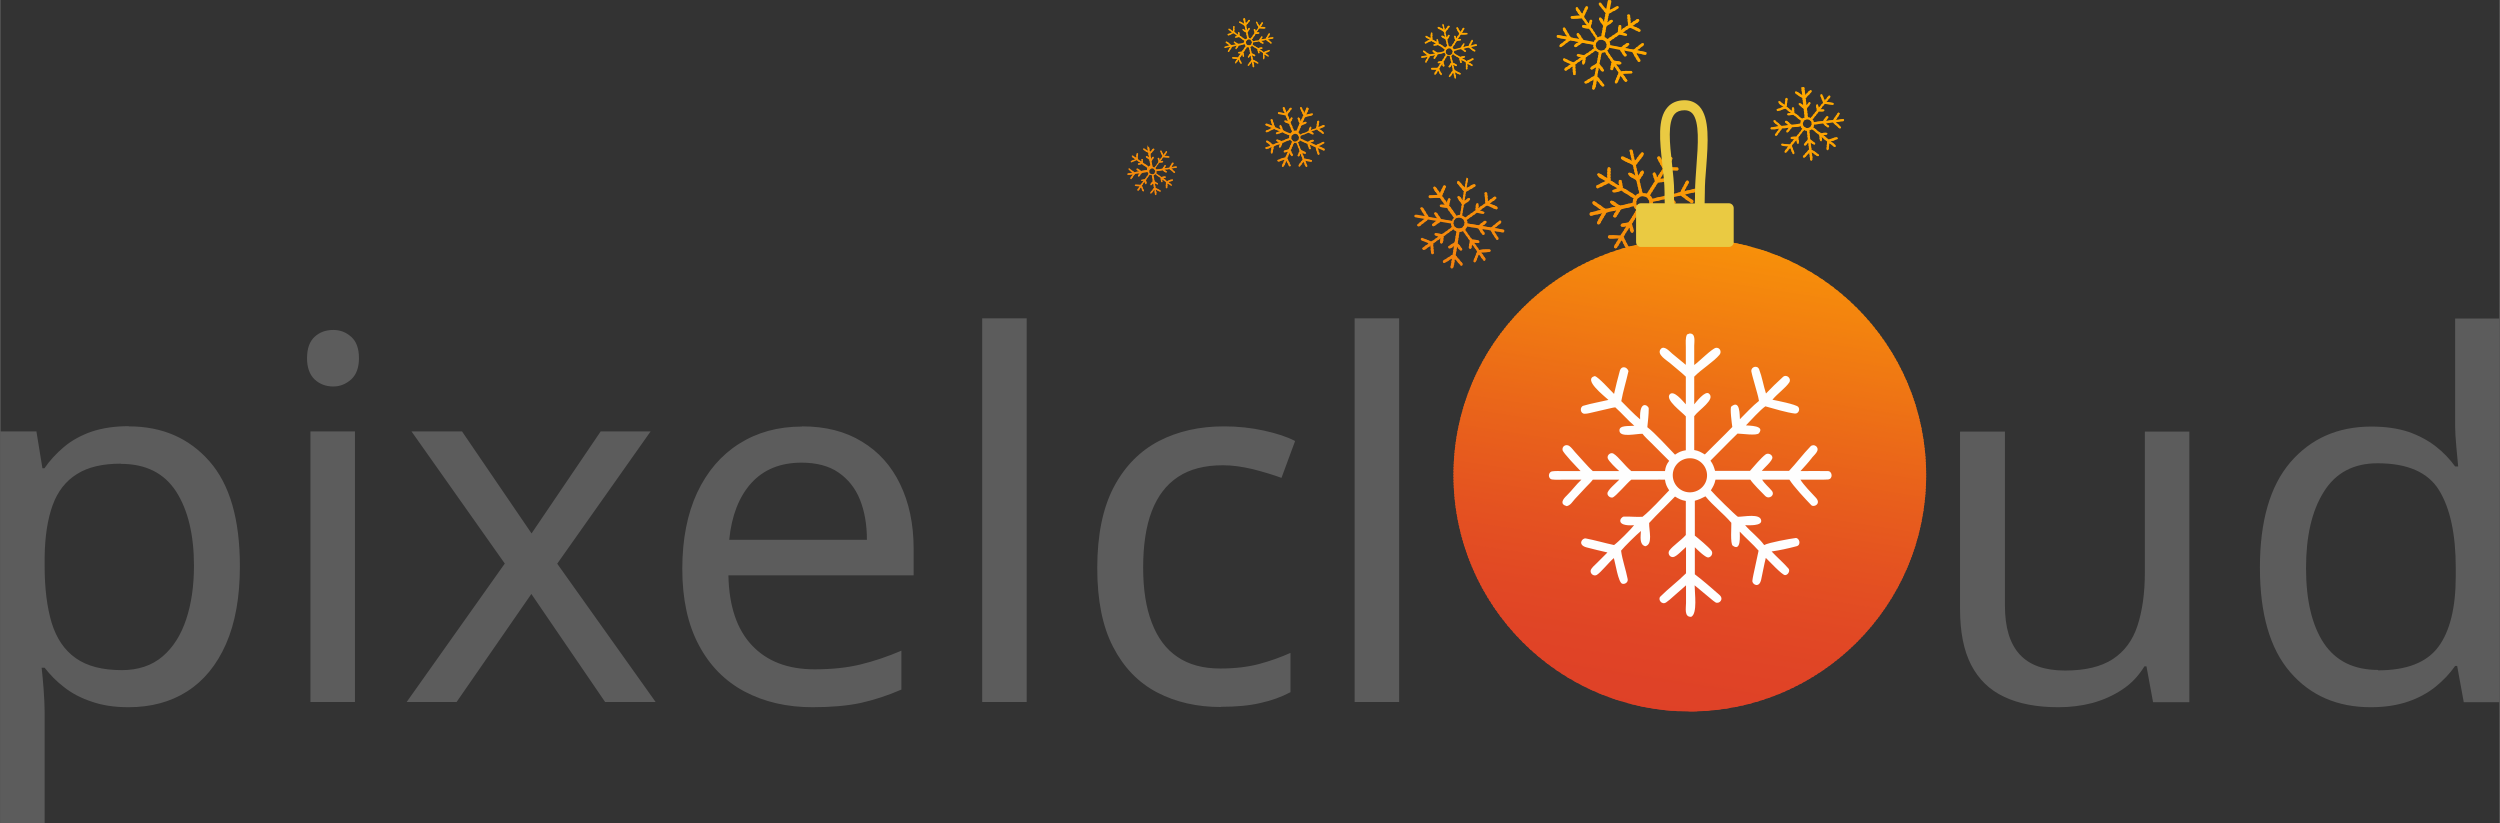 <?xml version="1.0" encoding="UTF-8"?> <svg xmlns="http://www.w3.org/2000/svg" xmlns:xlink="http://www.w3.org/1999/xlink" xmlns:xodm="http://www.corel.com/coreldraw/odm/2003" xml:space="preserve" width="77.13mm" height="25.4mm" version="1.1" style="shape-rendering:geometricPrecision; text-rendering:geometricPrecision; image-rendering:optimizeQuality; fill-rule:evenodd; clip-rule:evenodd" viewBox="0 0 124.7 41.07"><rect x="0" y="0" width="124.7" height="41.07" fill="#333333" stroke="none"/> <defs> <style type="text/css"> .fil137 {fill:#FEFEFE;fill-rule:nonzero} .fil0 {fill:#5C5C5C;fill-rule:nonzero} .fil1 {fill:#DF4127;fill-rule:nonzero} .fil3 {fill:#DF4226;fill-rule:nonzero} .fil2 {fill:#DF4227;fill-rule:nonzero} .fil4 {fill:#DF4326;fill-rule:nonzero} .fil5 {fill:#E04326;fill-rule:nonzero} .fil6 {fill:#E04426;fill-rule:nonzero} .fil8 {fill:#E04525;fill-rule:nonzero} .fil7 {fill:#E04526;fill-rule:nonzero} .fil9 {fill:#E04625;fill-rule:nonzero} .fil10 {fill:#E14625;fill-rule:nonzero} .fil11 {fill:#E14725;fill-rule:nonzero} .fil13 {fill:#E14824;fill-rule:nonzero} .fil12 {fill:#E14825;fill-rule:nonzero} .fil14 {fill:#E14924;fill-rule:nonzero} .fil15 {fill:#E24924;fill-rule:nonzero} .fil17 {fill:#E24A23;fill-rule:nonzero} .fil16 {fill:#E24A24;fill-rule:nonzero} .fil18 {fill:#E24B23;fill-rule:nonzero} .fil19 {fill:#E24C23;fill-rule:nonzero} .fil21 {fill:#E34D22;fill-rule:nonzero} .fil20 {fill:#E34D23;fill-rule:nonzero} .fil22 {fill:#E34E22;fill-rule:nonzero} .fil23 {fill:#E34F22;fill-rule:nonzero} .fil24 {fill:#E45021;fill-rule:nonzero} .fil25 {fill:#E45121;fill-rule:nonzero} .fil26 {fill:#E45221;fill-rule:nonzero} .fil27 {fill:#E45320;fill-rule:nonzero} .fil28 {fill:#E55320;fill-rule:nonzero} .fil29 {fill:#E55420;fill-rule:nonzero} .fil31 {fill:#E5551F;fill-rule:nonzero} .fil30 {fill:#E55520;fill-rule:nonzero} .fil32 {fill:#E5561F;fill-rule:nonzero} .fil33 {fill:#E6571F;fill-rule:nonzero} .fil35 {fill:#E6581E;fill-rule:nonzero} .fil34 {fill:#E6581F;fill-rule:nonzero} .fil36 {fill:#E6591E;fill-rule:nonzero} .fil37 {fill:#E75A1E;fill-rule:nonzero} .fil38 {fill:#E75B1D;fill-rule:nonzero} .fil39 {fill:#E75C1D;fill-rule:nonzero} .fil40 {fill:#E75D1D;fill-rule:nonzero} .fil41 {fill:#E85D1C;fill-rule:nonzero} .fil42 {fill:#E85E1C;fill-rule:nonzero} .fil43 {fill:#E85F1C;fill-rule:nonzero} .fil44 {fill:#E8601B;fill-rule:nonzero} .fil45 {fill:#E9611B;fill-rule:nonzero} .fil46 {fill:#E9621B;fill-rule:nonzero} .fil47 {fill:#E9631A;fill-rule:nonzero} .fil48 {fill:#EA641A;fill-rule:nonzero} .fil49 {fill:#EA651A;fill-rule:nonzero} .fil50 {fill:#EA6619;fill-rule:nonzero} .fil138 {fill:#EACA42;fill-rule:nonzero} .fil51 {fill:#EB6719;fill-rule:nonzero} .fil52 {fill:#EB6818;fill-rule:nonzero} .fil53 {fill:#EB6918;fill-rule:nonzero} .fil54 {fill:#EB6A18;fill-rule:nonzero} .fil55 {fill:#EC6A18;fill-rule:nonzero} .fil56 {fill:#EC6B17;fill-rule:nonzero} .fil57 {fill:#EC6C17;fill-rule:nonzero} .fil58 {fill:#EC6D17;fill-rule:nonzero} .fil59 {fill:#ED6D16;fill-rule:nonzero} .fil60 {fill:#ED6E16;fill-rule:nonzero} .fil61 {fill:#ED6F16;fill-rule:nonzero} .fil63 {fill:#ED7015;fill-rule:nonzero} .fil62 {fill:#ED7016;fill-rule:nonzero} .fil64 {fill:#EE7115;fill-rule:nonzero} .fil65 {fill:#EE7215;fill-rule:nonzero} .fil66 {fill:#EE7314;fill-rule:nonzero} .fil67 {fill:#EE7414;fill-rule:nonzero} .fil68 {fill:#EF7414;fill-rule:nonzero} .fil69 {fill:#EF7514;fill-rule:nonzero} .fil70 {fill:#EF7613;fill-rule:nonzero} .fil71 {fill:#EF7713;fill-rule:nonzero} .fil72 {fill:#F07713;fill-rule:nonzero} .fil73 {fill:#F07813;fill-rule:nonzero} .fil74 {fill:#F07912;fill-rule:nonzero} .fil75 {fill:#F07A12;fill-rule:nonzero} .fil76 {fill:#F17B11;fill-rule:nonzero} .fil77 {fill:#F17C11;fill-rule:nonzero} .fil78 {fill:#F17D11;fill-rule:nonzero} .fil79 {fill:#F27E10;fill-rule:nonzero} .fil80 {fill:#F27F10;fill-rule:nonzero} .fil81 {fill:#F28010;fill-rule:nonzero} .fil82 {fill:#F2810F;fill-rule:nonzero} .fil83 {fill:#F3810F;fill-rule:nonzero} .fil84 {fill:#F3820F;fill-rule:nonzero} .fil85 {fill:#F3830E;fill-rule:nonzero} .fil86 {fill:#F3840E;fill-rule:nonzero} .fil87 {fill:#F4840E;fill-rule:nonzero} .fil88 {fill:#F4850E;fill-rule:nonzero} .fil89 {fill:#F4860D;fill-rule:nonzero} .fil90 {fill:#F4870D;fill-rule:nonzero} .fil91 {fill:#F5880D;fill-rule:nonzero} .fil92 {fill:#F5890C;fill-rule:nonzero} .fil93 {fill:#F58A0C;fill-rule:nonzero} .fil95 {fill:#F68B0B;fill-rule:nonzero} .fil94 {fill:#F68B0C;fill-rule:nonzero} .fil96 {fill:#F68C0B;fill-rule:nonzero} .fil97 {fill:#F68D0B;fill-rule:nonzero} .fil98 {fill:#F68E0A;fill-rule:nonzero} .fil99 {fill:#F78E0A;fill-rule:nonzero} .fil100 {fill:#F78F0A;fill-rule:nonzero} .fil101 {fill:#F7900A;fill-rule:nonzero} .fil102 {fill:#F79109;fill-rule:nonzero} .fil103 {fill:#F89209;fill-rule:nonzero} .fil105 {fill:#F89308;fill-rule:nonzero} .fil104 {fill:#F89309;fill-rule:nonzero} .fil106 {fill:#F89408;fill-rule:nonzero} .fil107 {fill:#F89508;fill-rule:nonzero} .fil108 {fill:#F99508;fill-rule:nonzero} .fil110 {fill:#F99607;fill-rule:nonzero} .fil109 {fill:#F99608;fill-rule:nonzero} .fil111 {fill:#F99707;fill-rule:nonzero} .fil112 {fill:#F99807;fill-rule:nonzero} .fil113 {fill:#FA9807;fill-rule:nonzero} .fil114 {fill:#FA9906;fill-rule:nonzero} .fil115 {fill:#FA9A06;fill-rule:nonzero} .fil116 {fill:#FA9B06;fill-rule:nonzero} .fil117 {fill:#FB9C05;fill-rule:nonzero} .fil118 {fill:#FB9D05;fill-rule:nonzero} .fil119 {fill:#FB9E04;fill-rule:nonzero} .fil120 {fill:#FC9F04;fill-rule:nonzero} .fil121 {fill:#FCA004;fill-rule:nonzero} .fil122 {fill:#FCA103;fill-rule:nonzero} .fil123 {fill:#FCA203;fill-rule:nonzero} .fil124 {fill:#FDA203;fill-rule:nonzero} .fil126 {fill:#FDA302;fill-rule:nonzero} .fil125 {fill:#FDA303;fill-rule:nonzero} .fil127 {fill:#FDA402;fill-rule:nonzero} .fil128 {fill:#FDA502;fill-rule:nonzero} .fil129 {fill:#FEA502;fill-rule:nonzero} .fil131 {fill:#FEA601;fill-rule:nonzero} .fil130 {fill:#FEA602;fill-rule:nonzero} .fil132 {fill:#FEA701;fill-rule:nonzero} .fil133 {fill:#FEA801;fill-rule:nonzero} .fil135 {fill:#FFA900;fill-rule:nonzero} .fil134 {fill:#FFA901;fill-rule:nonzero} .fil136 {fill:#FFAA00;fill-rule:nonzero} </style> <clipPath id="id0" style="clip-rule:nonzero"> <path d="M96.08 23.7c0,6.51 -5.28,11.79 -11.79,11.79 -6.51,0 -11.79,-5.28 -11.79,-11.79 0,-6.51 5.28,-11.79 11.79,-11.79 6.51,0 11.79,5.28 11.79,11.79zm-6.17 -19.34c0.01,-0.01 0.02,-0.01 0.03,-0.02 0.08,-0.02 0.07,0.1 0.08,0.15l0.03 0.25c0.05,-0.05 0.21,-0.24 0.26,-0.25 0.05,-0.01 0.08,0.04 0.05,0.09 -0.06,0.1 -0.21,0.21 -0.29,0.32l0.04 0.36c0.02,-0.03 0.12,-0.19 0.17,-0.16 0.1,0.06 -0.11,0.23 -0.15,0.31l-0 0 0.05 0.44c0.06,0 0.09,0.02 0.14,0.04 0.1,-0.13 0.21,-0.26 0.31,-0.39 -0.01,-0.04 -0.06,-0.24 -0.04,-0.26 0.11,-0.11 0.12,0.1 0.13,0.15 0.06,-0.08 0.15,-0.2 0.22,-0.26 -0.01,-0.04 -0.03,-0.07 -0.04,-0.11l-0.07 -0.17c-0.01,-0.03 -0.02,-0.06 -0.03,-0.09 -0.01,-0.06 0.07,-0.09 0.1,-0.04 0.05,0.1 0.08,0.2 0.12,0.3 0.06,-0.08 0.13,-0.16 0.19,-0.24 0.04,-0.05 0.12,0.01 0.09,0.06 -0.04,0.07 -0.14,0.16 -0.19,0.24l-0 0c0.05,0 0.31,0.03 0.34,0.06 0.03,0.03 0.01,0.09 -0.03,0.09 -0.1,-0 -0.29,-0.03 -0.39,-0.05 -0.06,0.05 -0.18,0.21 -0.22,0.27 0.04,0 0.25,-0.03 0.18,0.08 -0.02,0.04 -0.22,0.03 -0.27,0.04 -0.1,0.13 -0.2,0.26 -0.31,0.39 0.04,0.04 0.05,0.07 0.07,0.13l0.45 -0.05c0.04,-0.06 0.12,-0.19 0.18,-0.23 0.03,-0.03 0.09,-0.01 0.09,0.03 0.01,0.04 -0.09,0.15 -0.12,0.19l0.35 -0.04c0.08,-0.11 0.16,-0.24 0.24,-0.35 0.02,-0.02 0.05,-0.03 0.07,-0.01 0.07,0.05 -0.02,0.12 -0.04,0.17 -0.04,0.06 -0.08,0.12 -0.12,0.18 0.11,-0.01 0.24,-0.03 0.35,-0.04 0.06,-0.01 0.08,0.09 0.01,0.11 -0.04,0.01 -0.08,0.01 -0.12,0.01l-0.24 0.03c0.04,0.06 0.17,0.16 0.22,0.21 0.08,0.07 -0.01,0.13 -0.05,0.1 -0.08,-0.07 -0.25,-0.21 -0.32,-0.29l-0.35 0.04c0.03,0.05 0.1,0.08 0.14,0.12 0.06,0.05 -0.02,0.12 -0.07,0.08 -0.05,-0.04 -0.18,-0.14 -0.21,-0.19l-0.45 0.05c-0.01,0.06 -0.02,0.09 -0.04,0.14 0.05,0.05 0.36,0.29 0.39,0.3 0.08,-0.01 0.28,-0.08 0.31,0.01 0.02,0.07 -0.16,0.08 -0.2,0.08 0.08,0.08 0.2,0.14 0.27,0.23 0.06,-0.04 0.32,-0.12 0.39,-0.13 0.05,-0.01 0.09,0.08 0.02,0.11 -0.09,0.04 -0.22,0.08 -0.31,0.1 0.08,0.07 0.17,0.12 0.24,0.19 0.03,0.03 0,0.09 -0.04,0.09 -0.04,0 -0.23,-0.16 -0.27,-0.19 -0.01,0.09 -0.02,0.19 -0.03,0.28 -0.01,0.12 -0.11,0.07 -0.11,0.03 -0,-0.05 0.01,-0.1 0.01,-0.15l0.02 -0.24c-0.08,-0.07 -0.19,-0.15 -0.27,-0.22 0.01,0.05 0.05,0.26 -0.07,0.19 -0.04,-0.02 -0.04,-0.25 -0.05,-0.29 -0.12,-0.11 -0.26,-0.2 -0.37,-0.3 -0.05,0.04 -0.07,0.05 -0.13,0.07l0.05 0.45c0.05,0.03 0.2,0.13 0.23,0.17 0.03,0.03 0.01,0.09 -0.03,0.09 -0.04,0 -0.15,-0.09 -0.18,-0.11l0.04 0.35c0.11,0.07 0.24,0.15 0.34,0.23 0.07,0.05 0.01,0.12 -0.04,0.1 -0.04,-0.02 -0.07,-0.05 -0.11,-0.07l-0.18 -0.12c0.01,0.1 0.08,0.36 0,0.41 -0.09,0.02 -0.08,-0.1 -0.09,-0.17l-0.03 -0.23 -0.15 0.17c-0.03,0.03 -0.05,0.06 -0.08,0.08 -0.05,0.05 -0.11,-0.03 -0.08,-0.07 0.09,-0.11 0.2,-0.22 0.3,-0.34l-0.04 -0.34c-0.03,0.03 -0.11,0.14 -0.15,0.15 -0.05,0.01 -0.08,-0.04 -0.06,-0.08 0.04,-0.06 0.14,-0.15 0.19,-0.22l0 -0 -0.05 -0.44c-0.06,-0 -0.09,-0.02 -0.14,-0.04 -0.1,0.13 -0.2,0.25 -0.29,0.38 0.01,0.1 0.08,0.27 -0.01,0.31 -0.08,-0.01 -0.07,-0.12 -0.08,-0.19 -0.05,0.06 -0.19,0.22 -0.23,0.28 0.03,0.12 0.09,0.24 0.13,0.36 0.01,0.04 -0.03,0.07 -0.06,0.07 -0.05,-0.01 -0.12,-0.26 -0.15,-0.32 -0.05,0.06 -0.15,0.2 -0.2,0.24 -0.03,0.02 -0.08,-0 -0.09,-0.04 -0,-0.03 0.05,-0.08 0.07,-0.11l0.12 -0.15c-0.09,-0.01 -0.18,-0.02 -0.27,-0.03 -0.13,-0.02 -0.08,-0.12 -0.03,-0.11 0.12,0.01 0.25,0.03 0.37,0.04 0.05,-0.04 0.19,-0.23 0.23,-0.28 -0.25,0.05 -0.19,-0.09 -0.14,-0.1 0.08,-0.01 0.16,-0.01 0.24,-0.02 0.09,-0.09 0.22,-0.26 0.3,-0.38 -0.04,-0.04 -0.06,-0.08 -0.07,-0.13 -0.04,0 -0.1,0.01 -0.15,0.02l-0.29 0.03c-0.04,0.04 -0.18,0.25 -0.22,0.26 -0.03,0.01 -0.07,-0.01 -0.07,-0.04 -0.01,-0.04 0.1,-0.15 0.13,-0.2l-0.34 0.04c-0.02,0.03 -0.05,0.07 -0.07,0.1l-0.13 0.17c-0.03,0.04 -0.05,0.09 -0.09,0.1 -0.1,-0.01 -0.06,-0.08 -0.02,-0.13 0.06,-0.07 0.11,-0.16 0.17,-0.23l-0.25 0.03c-0.04,0 -0.09,0.01 -0.13,0.01 -0.06,0 -0.07,-0.09 -0.01,-0.11 0.04,-0.01 0.08,-0.01 0.13,-0.02l0.23 -0.03c-0.05,-0.04 -0.25,-0.21 -0.26,-0.24 -0.01,-0.05 0.04,-0.08 0.08,-0.06 0.03,0.02 0.06,0.05 0.08,0.07l0.14 0.12c0.04,0.03 0.07,0.07 0.11,0.09l0.34 -0.04c-0.04,-0.03 -0.16,-0.11 -0.17,-0.15 -0.01,-0.04 0.03,-0.08 0.07,-0.07 0.07,0.03 0.17,0.15 0.26,0.2l0.43 -0.05c0,-0.06 0.01,-0.09 0.04,-0.14l-0.26 -0.21c-0.03,-0.03 -0.1,-0.07 -0.13,-0.1 -0.08,0.01 -0.28,0.08 -0.3,-0 -0.02,-0.08 0.12,-0.07 0.18,-0.09l0 -0c-0.09,-0.06 -0.18,-0.14 -0.27,-0.21 -0.03,0.01 -0.07,0.02 -0.1,0.03l-0.17 0.06c-0.03,0.01 -0.08,0.03 -0.11,0.03 -0.06,0.01 -0.08,-0.08 -0.03,-0.1 0.1,-0.04 0.21,-0.07 0.31,-0.11 -0.06,-0.04 -0.37,-0.23 -0.21,-0.29 0.05,0.01 0.22,0.16 0.27,0.2 0.01,-0.1 0.03,-0.21 0.04,-0.31 0.01,-0.06 0.08,-0.07 0.11,-0.01 -0.01,0.13 -0.04,0.26 -0.05,0.4 0.08,0.07 0.18,0.15 0.27,0.21 -0.04,-0.26 0.09,-0.19 0.1,-0.15 0.01,0.08 0.01,0.16 0.01,0.24 0.1,0.06 0.3,0.23 0.39,0.31 0.05,-0.04 0.07,-0.05 0.13,-0.07l-0.05 -0.44c-0.06,-0.06 -0.29,-0.18 -0.24,-0.26 0.04,-0.07 0.18,0.06 0.22,0.1l-0.04 -0.36c-0.07,-0.05 -0.15,-0.1 -0.22,-0.15 -0.05,-0.03 -0.19,-0.09 -0.14,-0.17 0.04,-0.06 0.12,0.02 0.16,0.04l0.19 0.12 -0.03 -0.23c-0.01,-0.04 -0.02,-0.12 -0,-0.16zm0.21 1.59c-0.12,0.02 -0.2,0.13 -0.19,0.25 0.02,0.12 0.13,0.2 0.25,0.19 0.12,-0.02 0.2,-0.13 0.19,-0.25 -0.02,-0.12 -0.13,-0.2 -0.25,-0.19zm-9.86 -5.94c0.02,-0 0.03,-0.01 0.05,-0.01 0.11,0.01 0.05,0.14 0.04,0.21l-0.06 0.3c0.08,-0.03 0.34,-0.21 0.4,-0.21 0.06,0.01 0.08,0.08 0.03,0.12 -0.11,0.09 -0.33,0.17 -0.47,0.27l-0.08 0.44c0.04,-0.03 0.21,-0.19 0.26,-0.13 0.1,0.11 -0.21,0.23 -0.3,0.31l-0 0 -0.1 0.54c0.07,0.03 0.1,0.05 0.16,0.1 0.17,-0.12 0.35,-0.23 0.52,-0.35 0,-0.05 0.02,-0.31 0.05,-0.33 0.17,-0.09 0.1,0.16 0.1,0.23 0.1,-0.07 0.25,-0.18 0.36,-0.23 0,-0.05 -0,-0.1 -0.01,-0.14l-0.02 -0.23c-0,-0.04 -0.01,-0.08 -0.01,-0.12 0,-0.08 0.12,-0.08 0.13,-0.01 0.02,0.13 0.02,0.27 0.03,0.4 0.1,-0.07 0.21,-0.14 0.32,-0.21 0.07,-0.04 0.14,0.05 0.09,0.11 -0.07,0.07 -0.22,0.14 -0.31,0.22l-0 0c0.06,0.02 0.36,0.15 0.39,0.19 0.03,0.05 -0.02,0.11 -0.07,0.1 -0.11,-0.04 -0.33,-0.15 -0.44,-0.2 -0.09,0.04 -0.29,0.18 -0.37,0.24 0.05,0.02 0.3,0.06 0.18,0.16 -0.04,0.04 -0.27,-0.05 -0.34,-0.06 -0.17,0.11 -0.34,0.23 -0.51,0.35 0.03,0.07 0.04,0.11 0.04,0.18l0.55 0.11c0.07,-0.06 0.22,-0.18 0.3,-0.21 0.04,-0.02 0.11,0.02 0.1,0.07 -0.01,0.05 -0.17,0.14 -0.21,0.18l0.43 0.08c0.14,-0.1 0.27,-0.22 0.41,-0.32 0.03,-0.02 0.07,-0.01 0.09,0.01 0.06,0.08 -0.07,0.13 -0.12,0.18 -0.07,0.06 -0.14,0.11 -0.21,0.16 0.14,0.03 0.29,0.06 0.43,0.09 0.07,0.01 0.06,0.14 -0.03,0.13 -0.05,-0.01 -0.1,-0.02 -0.15,-0.03l-0.29 -0.06c0.03,0.08 0.14,0.25 0.19,0.33 0.07,0.11 -0.06,0.15 -0.1,0.1 -0.07,-0.11 -0.22,-0.35 -0.27,-0.47l-0.43 -0.08c0.02,0.07 0.08,0.14 0.12,0.2 0.05,0.08 -0.07,0.14 -0.12,0.07 -0.04,-0.06 -0.16,-0.23 -0.19,-0.3l-0.55 -0.11c-0.03,0.07 -0.05,0.1 -0.1,0.15 0.04,0.07 0.32,0.49 0.35,0.5 0.1,0.02 0.36,0.01 0.36,0.13 -0,0.09 -0.22,0.04 -0.27,0.03 0.07,0.13 0.18,0.24 0.24,0.37 0.08,-0.03 0.42,-0.02 0.52,-0.02 0.06,0 0.08,0.13 -0.01,0.13 -0.12,0.01 -0.29,0.01 -0.41,0.01 0.07,0.11 0.15,0.21 0.22,0.32 0.02,0.04 -0.03,0.1 -0.08,0.09 -0.05,-0.01 -0.21,-0.28 -0.25,-0.33 -0.05,0.11 -0.09,0.22 -0.14,0.33 -0.06,0.14 -0.16,0.05 -0.14,-0.01 0.02,-0.06 0.05,-0.12 0.07,-0.17l0.12 -0.28c-0.07,-0.12 -0.17,-0.24 -0.24,-0.36 -0.01,0.06 -0.04,0.33 -0.16,0.2 -0.04,-0.04 0.04,-0.31 0.05,-0.37 -0.1,-0.18 -0.24,-0.33 -0.33,-0.5 -0.08,0.02 -0.1,0.03 -0.18,0.04l-0.11 0.55c0.05,0.05 0.19,0.23 0.22,0.28 0.03,0.05 -0.02,0.11 -0.07,0.1 -0.04,-0.01 -0.15,-0.16 -0.18,-0.2l-0.08 0.43c0.11,0.12 0.22,0.27 0.33,0.4 0.07,0.09 -0.03,0.15 -0.08,0.11 -0.04,-0.04 -0.07,-0.08 -0.1,-0.12l-0.17 -0.21c-0.02,0.12 -0.04,0.46 -0.15,0.49 -0.12,-0.01 -0.06,-0.15 -0.04,-0.23l0.05 -0.28 -0.24 0.14c-0.04,0.02 -0.08,0.05 -0.13,0.07 -0.08,0.03 -0.13,-0.07 -0.08,-0.11 0.15,-0.1 0.33,-0.19 0.48,-0.29l0.08 -0.42c-0.05,0.03 -0.18,0.12 -0.23,0.12 -0.06,-0.01 -0.08,-0.08 -0.04,-0.12 0.07,-0.06 0.22,-0.13 0.3,-0.19l0 -0 0.1 -0.54c-0.07,-0.03 -0.1,-0.05 -0.16,-0.1 -0.16,0.12 -0.33,0.22 -0.49,0.34 -0.03,0.12 -0,0.35 -0.13,0.36 -0.1,-0.04 -0.04,-0.17 -0.02,-0.26 -0.09,0.05 -0.3,0.19 -0.37,0.25 -0.01,0.15 0.02,0.32 0.02,0.47 0,0.05 -0.06,0.08 -0.1,0.06 -0.06,-0.03 -0.05,-0.36 -0.06,-0.43 -0.08,0.05 -0.25,0.19 -0.32,0.21 -0.05,0.02 -0.1,-0.03 -0.09,-0.08 0.01,-0.04 0.09,-0.08 0.12,-0.1l0.2 -0.14c-0.11,-0.05 -0.21,-0.09 -0.31,-0.14 -0.15,-0.07 -0.05,-0.17 0.01,-0.14 0.14,0.06 0.29,0.13 0.43,0.19 0.07,-0.03 0.31,-0.2 0.38,-0.25 -0.32,-0.04 -0.19,-0.17 -0.14,-0.17 0.1,0.01 0.19,0.05 0.29,0.06 0.15,-0.08 0.36,-0.23 0.5,-0.34 -0.03,-0.06 -0.04,-0.11 -0.04,-0.18 -0.05,-0.01 -0.12,-0.02 -0.18,-0.03l-0.35 -0.07c-0.07,0.03 -0.3,0.23 -0.35,0.22 -0.04,-0 -0.07,-0.04 -0.07,-0.08 0.01,-0.06 0.18,-0.14 0.23,-0.18l-0.42 -0.08c-0.03,0.03 -0.09,0.07 -0.13,0.09l-0.21 0.16c-0.05,0.04 -0.09,0.09 -0.15,0.09 -0.11,-0.05 -0.04,-0.12 0.03,-0.17 0.1,-0.06 0.18,-0.15 0.28,-0.21l-0.3 -0.06c-0.05,-0.01 -0.11,-0.02 -0.16,-0.03 -0.07,-0.02 -0.05,-0.14 0.03,-0.13 0.05,0.01 0.1,0.02 0.16,0.03l0.29 0.05c-0.04,-0.06 -0.22,-0.34 -0.22,-0.39 0,-0.06 0.08,-0.09 0.12,-0.04 0.03,0.03 0.05,0.08 0.07,0.12l0.12 0.2c0.03,0.05 0.06,0.11 0.1,0.15l0.42 0.08c-0.03,-0.04 -0.14,-0.19 -0.14,-0.24 -0,-0.05 0.07,-0.09 0.11,-0.05 0.07,0.06 0.15,0.24 0.23,0.33l0.53 0.1c0.02,-0.07 0.05,-0.1 0.1,-0.15l-0.23 -0.34c-0.03,-0.04 -0.09,-0.13 -0.11,-0.17 -0.1,-0.02 -0.37,-0.01 -0.36,-0.12 0.01,-0.1 0.17,-0.04 0.24,-0.04l0.01 0c-0.09,-0.11 -0.16,-0.24 -0.25,-0.35 -0.04,-0 -0.09,0 -0.13,0l-0.23 0.01c-0.05,0 -0.1,0.01 -0.15,-0 -0.07,-0.01 -0.07,-0.13 0,-0.13 0.14,-0.01 0.28,-0.01 0.41,-0.02 -0.05,-0.07 -0.35,-0.41 -0.14,-0.42 0.06,0.03 0.2,0.27 0.25,0.34 0.05,-0.12 0.11,-0.24 0.16,-0.35 0.04,-0.07 0.12,-0.05 0.14,0.03 -0.07,0.15 -0.15,0.3 -0.21,0.46 0.08,0.11 0.16,0.25 0.24,0.35 0.05,-0.33 0.18,-0.19 0.17,-0.14 -0.02,0.1 -0.05,0.2 -0.08,0.29 0.1,0.11 0.27,0.39 0.35,0.52 0.07,-0.03 0.11,-0.04 0.18,-0.04l0.1 -0.54c-0.06,-0.09 -0.28,-0.32 -0.19,-0.4 0.08,-0.07 0.19,0.14 0.23,0.21l0.08 -0.44c-0.07,-0.09 -0.14,-0.17 -0.21,-0.26 -0.05,-0.06 -0.19,-0.18 -0.11,-0.25 0.07,-0.06 0.14,0.06 0.17,0.11l0.18 0.22 0.05 -0.29c0.01,-0.05 0.02,-0.15 0.06,-0.19zm-0.34 1.97c-0.15,-0.02 -0.29,0.08 -0.32,0.23 -0.02,0.15 0.08,0.29 0.23,0.32 0.15,0.02 0.29,-0.08 0.32,-0.23 0.02,-0.15 -0.08,-0.29 -0.23,-0.32zm-7.98 -0.76c0.01,-0.01 0.02,-0.01 0.02,-0.02 0.06,-0.02 0.07,0.07 0.07,0.11l0.04 0.19c0.04,-0.04 0.14,-0.2 0.18,-0.22 0.04,-0.01 0.07,0.03 0.05,0.06 -0.04,0.08 -0.15,0.18 -0.2,0.27l0.06 0.27c0.01,-0.03 0.07,-0.16 0.12,-0.14 0.08,0.04 -0.06,0.18 -0.09,0.25l-0 0 0.08 0.33c0.05,-0 0.07,0 0.11,0.02 0.07,-0.11 0.14,-0.22 0.21,-0.33 -0.01,-0.03 -0.07,-0.18 -0.06,-0.2 0.07,-0.09 0.1,0.07 0.11,0.1 0.04,-0.06 0.1,-0.16 0.15,-0.22 -0.01,-0.03 -0.03,-0.05 -0.04,-0.08l-0.07 -0.12c-0.01,-0.02 -0.02,-0.04 -0.03,-0.07 -0.02,-0.05 0.05,-0.08 0.07,-0.04 0.05,0.07 0.08,0.15 0.12,0.22 0.04,-0.07 0.08,-0.13 0.13,-0.2 0.03,-0.04 0.09,-0.01 0.07,0.04 -0.02,0.06 -0.09,0.14 -0.12,0.2l-0 0c0.04,-0 0.24,-0.01 0.27,0.01 0.03,0.02 0.02,0.07 -0.02,0.07 -0.07,0.01 -0.22,0 -0.3,-0 -0.04,0.04 -0.12,0.18 -0.15,0.23 0.03,-0 0.19,-0.04 0.15,0.05 -0.02,0.03 -0.17,0.04 -0.21,0.05 -0.07,0.11 -0.13,0.22 -0.21,0.32 0.03,0.03 0.05,0.05 0.07,0.09l0.34 -0.08c0.03,-0.05 0.08,-0.15 0.12,-0.2 0.02,-0.02 0.07,-0.02 0.07,0.01 0.01,0.03 -0.06,0.12 -0.07,0.16l0.27 -0.06c0.05,-0.09 0.1,-0.19 0.15,-0.29 0.01,-0.02 0.04,-0.02 0.05,-0.01 0.06,0.03 -0.01,0.09 -0.02,0.13 -0.02,0.05 -0.05,0.1 -0.08,0.15 0.09,-0.02 0.18,-0.04 0.27,-0.06 0.04,-0.01 0.07,0.07 0.02,0.08 -0.03,0.01 -0.06,0.01 -0.09,0.02l-0.18 0.04c0.04,0.04 0.14,0.11 0.19,0.14 0.07,0.05 0,0.1 -0.03,0.08 -0.07,-0.05 -0.21,-0.14 -0.27,-0.2l-0.27 0.06c0.03,0.03 0.08,0.06 0.12,0.08 0.05,0.03 -0,0.1 -0.05,0.07 -0.04,-0.03 -0.15,-0.09 -0.18,-0.13l-0.34 0.08c0,0.05 -0.01,0.07 -0.02,0.11 0.04,0.03 0.3,0.2 0.32,0.2 0.06,-0.01 0.21,-0.08 0.24,-0.02 0.02,0.05 -0.12,0.08 -0.15,0.08 0.07,0.05 0.16,0.09 0.23,0.15 0.04,-0.04 0.24,-0.12 0.29,-0.14 0.04,-0.01 0.08,0.05 0.03,0.08 -0.07,0.04 -0.16,0.08 -0.23,0.11 0.07,0.05 0.14,0.08 0.2,0.13 0.02,0.02 0.01,0.07 -0.02,0.07 -0.03,0.01 -0.19,-0.11 -0.23,-0.12 -0,0.07 0,0.15 0,0.22 0,0.09 -0.08,0.07 -0.08,0.03 -0,-0.04 -0,-0.08 -0,-0.12l-0 -0.19c-0.07,-0.05 -0.16,-0.1 -0.23,-0.14 0.01,0.04 0.06,0.2 -0.04,0.15 -0.03,-0.01 -0.05,-0.19 -0.06,-0.22 -0.1,-0.08 -0.22,-0.13 -0.31,-0.2 -0.04,0.03 -0.05,0.04 -0.09,0.07l0.08 0.34c0.04,0.02 0.16,0.08 0.19,0.11 0.03,0.02 0.02,0.07 -0.02,0.07 -0.03,0.01 -0.12,-0.05 -0.15,-0.07l0.06 0.26c0.09,0.04 0.19,0.1 0.28,0.15 0.06,0.03 0.02,0.09 -0.02,0.08 -0.03,-0.01 -0.06,-0.03 -0.09,-0.04l-0.15 -0.08c0.02,0.07 0.09,0.27 0.04,0.31 -0.07,0.02 -0.07,-0.07 -0.08,-0.12l-0.04 -0.17 -0.1 0.14c-0.02,0.02 -0.03,0.05 -0.05,0.07 -0.04,0.04 -0.09,-0.01 -0.07,-0.04 0.06,-0.1 0.14,-0.19 0.2,-0.29l-0.06 -0.26c-0.02,0.03 -0.07,0.12 -0.1,0.13 -0.03,0.01 -0.07,-0.03 -0.05,-0.06 0.02,-0.05 0.09,-0.13 0.13,-0.19l0 -0 -0.08 -0.33c-0.05,0 -0.07,-0 -0.12,-0.02 -0.06,0.11 -0.13,0.21 -0.19,0.32 0.01,0.08 0.09,0.2 0.02,0.24 -0.07,-0 -0.07,-0.09 -0.08,-0.14 -0.04,0.05 -0.12,0.18 -0.15,0.24 0.03,0.09 0.09,0.18 0.13,0.26 0.01,0.03 -0.01,0.06 -0.04,0.06 -0.04,-0 -0.12,-0.19 -0.14,-0.23 -0.04,0.05 -0.09,0.17 -0.13,0.2 -0.02,0.02 -0.07,0.01 -0.07,-0.03 -0,-0.03 0.03,-0.07 0.04,-0.09l0.08 -0.13c-0.07,0 -0.14,-0 -0.21,-0 -0.1,-0 -0.07,-0.08 -0.03,-0.09 0.1,-0 0.19,0 0.29,0 0.03,-0.04 0.13,-0.19 0.15,-0.24 -0.19,0.06 -0.15,-0.05 -0.12,-0.06 0.06,-0.02 0.12,-0.02 0.18,-0.04 0.06,-0.08 0.14,-0.22 0.2,-0.32 -0.03,-0.03 -0.05,-0.05 -0.07,-0.09 -0.03,0.01 -0.08,0.02 -0.11,0.03l-0.22 0.05c-0.03,0.04 -0.12,0.2 -0.15,0.22 -0.02,0.01 -0.05,-0 -0.06,-0.03 -0.01,-0.03 0.06,-0.13 0.08,-0.16l-0.26 0.06c-0.01,0.02 -0.03,0.06 -0.05,0.09l-0.08 0.14c-0.02,0.03 -0.03,0.07 -0.06,0.09 -0.08,-0 -0.05,-0.06 -0.03,-0.1 0.04,-0.06 0.07,-0.13 0.11,-0.19l-0.19 0.04c-0.03,0.01 -0.07,0.02 -0.1,0.02 -0.05,0.01 -0.06,-0.07 -0.01,-0.08 0.03,-0.01 0.06,-0.02 0.1,-0.02l0.18 -0.04c-0.04,-0.03 -0.21,-0.14 -0.22,-0.17 -0.01,-0.04 0.02,-0.07 0.06,-0.05 0.02,0.01 0.05,0.03 0.07,0.05l0.12 0.08c0.03,0.02 0.06,0.04 0.1,0.06l0.26 -0.06c-0.03,-0.02 -0.13,-0.07 -0.14,-0.1 -0.01,-0.03 0.02,-0.07 0.05,-0.06 0.06,0.02 0.15,0.1 0.21,0.13l0.33 -0.07c-0,-0.04 0,-0.07 0.02,-0.11l-0.22 -0.14c-0.03,-0.02 -0.08,-0.05 -0.11,-0.07 -0.06,0.01 -0.21,0.09 -0.23,0.02 -0.02,-0.06 0.09,-0.07 0.13,-0.08l0 -0c-0.07,-0.04 -0.15,-0.1 -0.23,-0.14 -0.02,0.01 -0.05,0.02 -0.07,0.03l-0.13 0.06c-0.03,0.01 -0.06,0.03 -0.08,0.04 -0.05,0.01 -0.07,-0.05 -0.03,-0.08 0.07,-0.04 0.16,-0.08 0.23,-0.11 -0.05,-0.03 -0.3,-0.14 -0.19,-0.2 0.04,0 0.18,0.11 0.23,0.13 -0,-0.08 0,-0.16 0.01,-0.24 0,-0.05 0.06,-0.06 0.08,-0.02 0,0.1 -0.01,0.21 -0,0.31 0.07,0.04 0.15,0.1 0.22,0.14 -0.06,-0.2 0.05,-0.15 0.06,-0.12 0.01,0.06 0.02,0.12 0.03,0.18 0.08,0.04 0.25,0.15 0.33,0.21 0.03,-0.03 0.05,-0.05 0.1,-0.07l-0.08 -0.33c-0.05,-0.04 -0.24,-0.11 -0.21,-0.18 0.03,-0.06 0.14,0.03 0.18,0.06l-0.06 -0.27c-0.06,-0.04 -0.12,-0.06 -0.18,-0.1 -0.04,-0.02 -0.15,-0.05 -0.12,-0.12 0.02,-0.05 0.09,0 0.12,0.02l0.16 0.08 -0.04 -0.18c-0.01,-0.03 -0.03,-0.09 -0.02,-0.12zm0.3 1.2c-0.09,0.02 -0.15,0.12 -0.12,0.21 0.02,0.09 0.12,0.15 0.21,0.12 0.09,-0.02 0.15,-0.12 0.12,-0.21 -0.02,-0.09 -0.12,-0.15 -0.21,-0.12zm-10.21 -1.51c0.01,-0.01 0.01,-0.01 0.02,-0.01 0.06,-0.02 0.06,0.06 0.06,0.1l0.03 0.17c0.03,-0.03 0.13,-0.17 0.16,-0.18 0.03,-0.01 0.06,0.03 0.04,0.05 -0.04,0.07 -0.13,0.15 -0.18,0.23l0.05 0.24c0.01,-0.02 0.07,-0.14 0.11,-0.12 0.07,0.04 -0.06,0.16 -0.09,0.22l-0 0 0.06 0.29c0.04,-0 0.06,0.01 0.1,0.02 0.06,-0.09 0.13,-0.19 0.19,-0.28 -0.01,-0.02 -0.05,-0.16 -0.04,-0.17 0.07,-0.08 0.09,0.06 0.1,0.09 0.04,-0.06 0.09,-0.14 0.13,-0.19 -0.01,-0.02 -0.02,-0.05 -0.03,-0.07l-0.06 -0.11c-0.01,-0.02 -0.02,-0.04 -0.03,-0.06 -0.01,-0.04 0.04,-0.07 0.06,-0.03 0.04,0.06 0.06,0.13 0.1,0.2 0.04,-0.06 0.08,-0.11 0.12,-0.17 0.03,-0.04 0.08,-0 0.06,0.04 -0.02,0.05 -0.08,0.12 -0.11,0.17l-0 0c0.03,0 0.21,0 0.23,0.02 0.02,0.02 0.01,0.06 -0.02,0.06 -0.07,0.01 -0.2,-0.01 -0.27,-0.01 -0.04,0.04 -0.11,0.15 -0.14,0.2 0.03,-0 0.17,-0.03 0.13,0.05 -0.01,0.03 -0.15,0.03 -0.18,0.04 -0.06,0.09 -0.12,0.19 -0.19,0.28 0.03,0.03 0.04,0.05 0.06,0.08l0.3 -0.06c0.03,-0.04 0.07,-0.13 0.11,-0.17 0.02,-0.02 0.06,-0.01 0.06,0.01 0.01,0.03 -0.05,0.11 -0.07,0.13l0.24 -0.05c0.05,-0.08 0.09,-0.17 0.14,-0.25 0.01,-0.02 0.03,-0.02 0.05,-0.01 0.05,0.03 -0.01,0.08 -0.02,0.11 -0.02,0.04 -0.05,0.08 -0.07,0.13 0.08,-0.02 0.16,-0.03 0.24,-0.05 0.04,-0.01 0.06,0.06 0.01,0.07 -0.03,0.01 -0.05,0.01 -0.08,0.02l-0.16 0.03c0.03,0.04 0.12,0.1 0.16,0.13 0.06,0.04 -0,0.09 -0.03,0.07 -0.06,-0.04 -0.18,-0.13 -0.23,-0.18l-0.24 0.05c0.02,0.03 0.07,0.05 0.1,0.08 0.04,0.03 -0.01,0.09 -0.05,0.06 -0.04,-0.02 -0.13,-0.09 -0.16,-0.12l-0.3 0.06c0,0.04 -0.01,0.06 -0.02,0.1 0.03,0.03 0.26,0.18 0.28,0.18 0.05,-0.01 0.19,-0.07 0.21,-0.01 0.02,0.05 -0.1,0.06 -0.13,0.07 0.06,0.05 0.14,0.09 0.2,0.14 0.04,-0.03 0.21,-0.1 0.26,-0.11 0.03,-0.01 0.07,0.05 0.02,0.07 -0.06,0.03 -0.14,0.06 -0.21,0.09 0.06,0.04 0.12,0.08 0.17,0.12 0.02,0.02 0.01,0.06 -0.02,0.06 -0.03,0 -0.16,-0.1 -0.19,-0.12 -0,0.06 -0,0.13 -0,0.19 -0,0.08 -0.07,0.06 -0.07,0.02 -0,-0.03 -0,-0.07 0,-0.1l0 -0.17c-0.06,-0.05 -0.13,-0.09 -0.19,-0.13 0.01,0.03 0.05,0.17 -0.04,0.13 -0.03,-0.01 -0.04,-0.16 -0.05,-0.19 -0.09,-0.07 -0.19,-0.12 -0.27,-0.18 -0.03,0.03 -0.05,0.04 -0.08,0.06l0.06 0.3c0.03,0.02 0.14,0.08 0.17,0.1 0.02,0.02 0.01,0.06 -0.02,0.07 -0.02,0 -0.11,-0.05 -0.13,-0.07l0.05 0.23c0.08,0.04 0.17,0.09 0.25,0.14 0.05,0.03 0.01,0.08 -0.02,0.07 -0.03,-0.01 -0.05,-0.03 -0.08,-0.04l-0.13 -0.07c0.01,0.06 0.07,0.24 0.02,0.28 -0.06,0.02 -0.06,-0.06 -0.07,-0.11l-0.03 -0.15 -0.09 0.12c-0.02,0.02 -0.03,0.04 -0.05,0.06 -0.03,0.03 -0.08,-0.01 -0.06,-0.04 0.06,-0.08 0.13,-0.16 0.18,-0.24l-0.04 -0.23c-0.02,0.03 -0.07,0.1 -0.09,0.11 -0.03,0.01 -0.06,-0.02 -0.04,-0.05 0.02,-0.05 0.08,-0.11 0.11,-0.16l0 -0 -0.06 -0.29c-0.04,0 -0.06,-0.01 -0.1,-0.02 -0.06,0.09 -0.12,0.18 -0.18,0.27 0.01,0.07 0.07,0.18 0.01,0.21 -0.06,-0 -0.06,-0.08 -0.06,-0.12 -0.03,0.04 -0.11,0.16 -0.14,0.2 0.03,0.08 0.07,0.16 0.11,0.23 0.01,0.02 -0.01,0.05 -0.04,0.05 -0.04,-0 -0.1,-0.17 -0.12,-0.21 -0.03,0.04 -0.09,0.14 -0.12,0.17 -0.02,0.02 -0.06,0 -0.06,-0.02 -0,-0.02 0.03,-0.06 0.04,-0.08l0.07 -0.11c-0.06,-0 -0.12,-0 -0.19,-0.01 -0.09,-0.01 -0.06,-0.08 -0.02,-0.08 0.08,0 0.17,0.01 0.25,0.01 0.03,-0.03 0.12,-0.16 0.14,-0.21 -0.17,0.05 -0.13,-0.05 -0.1,-0.06 0.05,-0.01 0.11,-0.01 0.16,-0.03 0.06,-0.07 0.13,-0.19 0.19,-0.27 -0.03,-0.03 -0.04,-0.05 -0.05,-0.08 -0.03,0 -0.07,0.01 -0.1,0.02l-0.19 0.04c-0.03,0.03 -0.11,0.18 -0.13,0.18 -0.02,0.01 -0.05,-0.01 -0.05,-0.03 -0.01,-0.03 0.06,-0.11 0.08,-0.14l-0.23 0.04c-0.01,0.02 -0.03,0.05 -0.04,0.07l-0.08 0.12c-0.02,0.03 -0.03,0.06 -0.06,0.08 -0.07,-0 -0.04,-0.05 -0.02,-0.09 0.04,-0.05 0.06,-0.11 0.1,-0.16l-0.17 0.03c-0.03,0.01 -0.06,0.01 -0.09,0.02 -0.04,0 -0.05,-0.06 -0.01,-0.07 0.03,-0.01 0.05,-0.01 0.08,-0.02l0.15 -0.03c-0.03,-0.02 -0.18,-0.13 -0.19,-0.15 -0.01,-0.03 0.02,-0.06 0.05,-0.05 0.02,0.01 0.04,0.03 0.06,0.04l0.1 0.08c0.03,0.02 0.05,0.04 0.08,0.06l0.23 -0.04c-0.03,-0.02 -0.11,-0.07 -0.12,-0.09 -0.01,-0.03 0.02,-0.06 0.04,-0.05 0.05,0.02 0.13,0.09 0.18,0.12l0.29 -0.06c-0,-0.04 0,-0.06 0.02,-0.1l-0.18 -0.12c-0.02,-0.02 -0.07,-0.04 -0.09,-0.06 -0.05,0.01 -0.19,0.07 -0.2,0.01 -0.02,-0.05 0.08,-0.06 0.12,-0.07l0 -0c-0.06,-0.04 -0.13,-0.09 -0.19,-0.13 -0.02,0.01 -0.05,0.02 -0.07,0.03l-0.11 0.05c-0.02,0.01 -0.05,0.02 -0.07,0.03 -0.04,0.01 -0.06,-0.05 -0.03,-0.07 0.07,-0.03 0.14,-0.06 0.21,-0.09 -0.04,-0.03 -0.26,-0.13 -0.16,-0.18 0.04,0 0.16,0.1 0.2,0.12 0,-0.07 0.01,-0.14 0.01,-0.21 0,-0.04 0.05,-0.05 0.07,-0.01 -0,0.09 -0.01,0.18 -0.01,0.27 0.06,0.04 0.13,0.09 0.19,0.13 -0.04,-0.17 0.05,-0.13 0.06,-0.11 0.01,0.05 0.01,0.11 0.02,0.16 0.07,0.04 0.21,0.14 0.28,0.19 0.03,-0.03 0.05,-0.04 0.09,-0.06l-0.06 -0.29c-0.05,-0.03 -0.2,-0.11 -0.18,-0.16 0.03,-0.05 0.12,0.03 0.16,0.06l-0.05 -0.24c-0.05,-0.03 -0.11,-0.06 -0.16,-0.09 -0.03,-0.02 -0.13,-0.05 -0.11,-0.1 0.02,-0.04 0.08,0 0.11,0.02l0.14 0.07 -0.03 -0.16c-0.01,-0.03 -0.02,-0.08 -0.01,-0.11zm0.23 1.06c-0.08,0.02 -0.13,0.1 -0.11,0.18 0.02,0.08 0.1,0.13 0.18,0.11 0.08,-0.02 0.13,-0.1 0.11,-0.18 -0.02,-0.08 -0.1,-0.13 -0.18,-0.11zm-5.01 5.36c0.01,-0.01 0.01,-0.01 0.02,-0.01 0.06,-0.01 0.05,0.06 0.06,0.1l0.03 0.17c0.03,-0.03 0.13,-0.17 0.17,-0.18 0.03,-0.01 0.06,0.03 0.04,0.06 -0.04,0.07 -0.14,0.15 -0.19,0.22l0.04 0.24c0.01,-0.02 0.07,-0.14 0.11,-0.11 0.07,0.04 -0.07,0.16 -0.09,0.22l-0 0 0.05 0.29c0.04,0 0.06,0.01 0.1,0.02 0.07,-0.09 0.14,-0.18 0.2,-0.28 -0.01,-0.02 -0.05,-0.16 -0.04,-0.18 0.07,-0.08 0.08,0.06 0.09,0.1 0.04,-0.05 0.09,-0.14 0.14,-0.19 -0.01,-0.02 -0.02,-0.05 -0.03,-0.07l-0.05 -0.11c-0.01,-0.02 -0.02,-0.04 -0.03,-0.06 -0.01,-0.04 0.04,-0.07 0.07,-0.03 0.04,0.06 0.06,0.13 0.09,0.2 0.04,-0.06 0.08,-0.11 0.12,-0.17 0.03,-0.04 0.08,0 0.06,0.04 -0.02,0.05 -0.09,0.11 -0.12,0.17l-0 0c0.03,0 0.21,0.01 0.23,0.03 0.02,0.02 0.01,0.06 -0.02,0.06 -0.07,0 -0.2,-0.01 -0.27,-0.02 -0.04,0.04 -0.11,0.15 -0.14,0.19 0.03,-0 0.17,-0.03 0.12,0.05 -0.01,0.03 -0.15,0.03 -0.18,0.03 -0.07,0.09 -0.13,0.18 -0.2,0.27 0.03,0.03 0.04,0.05 0.05,0.08l0.3 -0.05c0.03,-0.04 0.08,-0.13 0.11,-0.16 0.02,-0.02 0.06,-0.01 0.06,0.02 0.01,0.03 -0.06,0.1 -0.07,0.13l0.24 -0.04c0.05,-0.08 0.1,-0.16 0.15,-0.24 0.01,-0.02 0.03,-0.02 0.05,-0.01 0.05,0.03 -0.01,0.08 -0.02,0.11 -0.02,0.04 -0.05,0.08 -0.08,0.12 0.08,-0.01 0.16,-0.03 0.24,-0.04 0.04,-0.01 0.06,0.06 0.01,0.07 -0.03,0.01 -0.05,0.01 -0.08,0.01l-0.16 0.03c0.03,0.04 0.12,0.1 0.16,0.14 0.06,0.04 -0,0.09 -0.03,0.07 -0.06,-0.04 -0.18,-0.14 -0.23,-0.19l-0.24 0.04c0.02,0.03 0.07,0.05 0.1,0.08 0.04,0.03 -0.01,0.08 -0.05,0.06 -0.03,-0.02 -0.13,-0.09 -0.15,-0.12l-0.3 0.05c-0,0.04 -0.01,0.06 -0.02,0.1 0.03,0.03 0.25,0.19 0.27,0.19 0.05,-0.01 0.19,-0.06 0.21,-0 0.02,0.05 -0.11,0.06 -0.13,0.06 0.06,0.05 0.14,0.09 0.19,0.15 0.04,-0.03 0.21,-0.09 0.26,-0.1 0.03,-0.01 0.06,0.05 0.02,0.07 -0.06,0.03 -0.15,0.06 -0.21,0.08 0.05,0.04 0.12,0.08 0.17,0.12 0.02,0.02 0.01,0.06 -0.02,0.06 -0.03,0 -0.16,-0.1 -0.19,-0.12 -0.01,0.06 -0.01,0.13 -0.01,0.19 -0,0.08 -0.07,0.05 -0.08,0.02 -0,-0.03 0,-0.07 0,-0.1l0.01 -0.17c-0.06,-0.05 -0.13,-0.09 -0.19,-0.14 0.01,0.03 0.04,0.17 -0.04,0.13 -0.02,-0.01 -0.04,-0.17 -0.04,-0.2 -0.08,-0.07 -0.18,-0.12 -0.26,-0.19 -0.04,0.03 -0.05,0.03 -0.09,0.05l0.05 0.3c0.03,0.02 0.14,0.08 0.16,0.1 0.02,0.02 0.01,0.06 -0.02,0.06 -0.02,0 -0.11,-0.05 -0.13,-0.07l0.04 0.23c0.08,0.04 0.16,0.1 0.24,0.14 0.05,0.03 0.01,0.08 -0.02,0.07 -0.03,-0.01 -0.05,-0.03 -0.08,-0.04l-0.13 -0.08c0.01,0.06 0.07,0.24 0.01,0.28 -0.06,0.01 -0.06,-0.07 -0.06,-0.11l-0.02 -0.15 -0.1 0.12c-0.02,0.02 -0.03,0.04 -0.05,0.06 -0.03,0.03 -0.08,-0.01 -0.06,-0.04 0.06,-0.08 0.13,-0.16 0.19,-0.24l-0.04 -0.23c-0.02,0.02 -0.07,0.1 -0.1,0.1 -0.03,0.01 -0.06,-0.03 -0.04,-0.05 0.02,-0.05 0.09,-0.11 0.12,-0.16l0 -0 -0.05 -0.3c-0.04,-0 -0.06,-0.01 -0.1,-0.02 -0.06,0.09 -0.13,0.17 -0.19,0.27 0.01,0.07 0.07,0.18 0,0.21 -0.06,-0 -0.05,-0.08 -0.06,-0.13 -0.04,0.04 -0.12,0.15 -0.14,0.2 0.02,0.08 0.07,0.16 0.1,0.24 0.01,0.03 -0.01,0.05 -0.04,0.05 -0.04,-0 -0.09,-0.17 -0.11,-0.21 -0.03,0.04 -0.09,0.14 -0.12,0.17 -0.02,0.02 -0.06,0 -0.06,-0.03 -0,-0.02 0.03,-0.06 0.04,-0.08l0.08 -0.11c-0.06,-0 -0.12,-0.01 -0.19,-0.01 -0.09,-0.01 -0.05,-0.08 -0.02,-0.08 0.08,0 0.17,0.01 0.25,0.02 0.03,-0.03 0.12,-0.16 0.15,-0.2 -0.17,0.04 -0.13,-0.05 -0.1,-0.06 0.05,-0.01 0.11,-0.01 0.16,-0.02 0.06,-0.07 0.14,-0.19 0.19,-0.27 -0.03,-0.03 -0.04,-0.05 -0.05,-0.09 -0.03,0 -0.07,0.01 -0.1,0.02l-0.19 0.03c-0.03,0.03 -0.11,0.17 -0.14,0.18 -0.02,0.01 -0.05,-0.01 -0.05,-0.03 -0.01,-0.03 0.06,-0.11 0.08,-0.14l-0.23 0.04c-0.01,0.02 -0.03,0.05 -0.05,0.07l-0.08 0.12c-0.02,0.03 -0.03,0.06 -0.06,0.07 -0.07,-0.01 -0.04,-0.05 -0.02,-0.09 0.04,-0.05 0.07,-0.11 0.11,-0.16l-0.17 0.03c-0.03,0 -0.06,0.01 -0.09,0.01 -0.04,0 -0.05,-0.06 -0.01,-0.07 0.03,-0.01 0.06,-0.01 0.08,-0.02l0.16 -0.03c-0.03,-0.03 -0.18,-0.13 -0.19,-0.16 -0.01,-0.03 0.02,-0.06 0.05,-0.04 0.02,0.01 0.04,0.03 0.06,0.04l0.1 0.08c0.03,0.02 0.05,0.04 0.08,0.06l0.23 -0.04c-0.03,-0.02 -0.11,-0.07 -0.12,-0.1 -0.01,-0.03 0.02,-0.06 0.05,-0.05 0.05,0.02 0.12,0.1 0.18,0.13l0.29 -0.05c-0,-0.04 0,-0.06 0.02,-0.1l-0.18 -0.13c-0.02,-0.02 -0.07,-0.05 -0.09,-0.07 -0.05,0.01 -0.19,0.07 -0.2,0.01 -0.02,-0.05 0.08,-0.05 0.12,-0.07l0 -0c-0.06,-0.04 -0.12,-0.09 -0.19,-0.13 -0.02,0.01 -0.05,0.02 -0.07,0.03l-0.11 0.05c-0.02,0.01 -0.05,0.02 -0.07,0.03 -0.04,0.01 -0.06,-0.05 -0.02,-0.07 0.07,-0.03 0.14,-0.06 0.21,-0.09 -0.04,-0.03 -0.26,-0.14 -0.15,-0.19 0.04,0 0.15,0.1 0.19,0.13 0,-0.07 0.01,-0.14 0.02,-0.21 0,-0.04 0.05,-0.05 0.08,-0.01 -0.01,0.09 -0.02,0.18 -0.02,0.27 0.06,0.04 0.13,0.09 0.19,0.13 -0.04,-0.18 0.06,-0.13 0.06,-0.11 0.01,0.05 0.01,0.11 0.01,0.16 0.07,0.04 0.21,0.15 0.28,0.2 0.03,-0.03 0.05,-0.04 0.09,-0.05l-0.05 -0.29c-0.04,-0.04 -0.2,-0.11 -0.17,-0.17 0.03,-0.05 0.12,0.04 0.15,0.06l-0.04 -0.24c-0.05,-0.03 -0.1,-0.06 -0.15,-0.09 -0.03,-0.02 -0.13,-0.06 -0.1,-0.11 0.02,-0.04 0.08,0.01 0.11,0.02l0.13 0.08 -0.03 -0.16c-0,-0.03 -0.02,-0.08 -0.01,-0.11zm0.19 1.07c-0.08,0.02 -0.13,0.1 -0.12,0.18 0.02,0.08 0.1,0.13 0.18,0.12 0.08,-0.02 0.13,-0.1 0.12,-0.18 -0.02,-0.08 -0.1,-0.13 -0.18,-0.12zm7.77 -3.02c0.01,-0 0.02,0 0.03,0 0.07,0.02 0.01,0.11 -0,0.15l-0.09 0.2c0.06,-0.01 0.27,-0.09 0.31,-0.08 0.04,0.01 0.04,0.07 0,0.09 -0.09,0.05 -0.26,0.07 -0.37,0.11l-0.13 0.29c0.03,-0.02 0.18,-0.1 0.2,-0.05 0.05,0.09 -0.18,0.13 -0.25,0.17l-0 0 -0.15 0.36c0.05,0.03 0.06,0.05 0.09,0.09 0.14,-0.05 0.28,-0.11 0.41,-0.16 0.01,-0.03 0.06,-0.21 0.08,-0.22 0.13,-0.04 0.05,0.13 0.03,0.17 0.08,-0.03 0.2,-0.08 0.28,-0.11 0.01,-0.03 0.01,-0.07 0.02,-0.1l0.02 -0.16c0,-0.03 0.01,-0.06 0.02,-0.08 0.02,-0.05 0.09,-0.04 0.09,0.01 -0,0.09 -0.03,0.19 -0.04,0.28 0.08,-0.04 0.17,-0.07 0.25,-0.1 0.05,-0.02 0.09,0.06 0.04,0.09 -0.06,0.04 -0.18,0.06 -0.25,0.1l-0 0c0.04,0.03 0.23,0.16 0.24,0.19 0.01,0.04 -0.03,0.07 -0.07,0.05 -0.07,-0.04 -0.21,-0.15 -0.28,-0.21 -0.07,0.01 -0.23,0.08 -0.29,0.11 0.03,0.02 0.2,0.09 0.1,0.14 -0.04,0.02 -0.18,-0.07 -0.23,-0.09 -0.14,0.05 -0.27,0.11 -0.41,0.16 0.01,0.05 0.01,0.08 0,0.13l0.37 0.16c0.06,-0.03 0.18,-0.09 0.24,-0.1 0.03,-0.01 0.07,0.03 0.06,0.06 -0.01,0.04 -0.14,0.07 -0.17,0.09l0.29 0.12c0.11,-0.05 0.22,-0.11 0.34,-0.16 0.02,-0.01 0.05,0 0.06,0.02 0.03,0.07 -0.07,0.08 -0.11,0.11 -0.06,0.03 -0.11,0.05 -0.17,0.08 0.09,0.04 0.2,0.08 0.29,0.13 0.05,0.02 0.02,0.11 -0.04,0.09 -0.03,-0.01 -0.06,-0.03 -0.1,-0.04l-0.19 -0.08c0.01,0.06 0.06,0.2 0.08,0.26 0.03,0.09 -0.07,0.1 -0.08,0.06 -0.03,-0.09 -0.1,-0.27 -0.11,-0.37l-0.29 -0.12c0.01,0.05 0.04,0.11 0.05,0.16 0.02,0.07 -0.07,0.09 -0.09,0.03 -0.02,-0.05 -0.07,-0.19 -0.08,-0.24l-0.37 -0.16c-0.03,0.05 -0.05,0.06 -0.1,0.09 0.02,0.06 0.15,0.39 0.17,0.4 0.06,0.03 0.25,0.06 0.23,0.14 -0.02,0.07 -0.16,-0.01 -0.19,-0.02 0.03,0.1 0.09,0.2 0.11,0.3 0.06,-0.01 0.3,0.05 0.36,0.07 0.04,0.01 0.03,0.1 -0.03,0.09 -0.09,-0.01 -0.2,-0.04 -0.28,-0.06 0.03,0.09 0.07,0.17 0.1,0.26 0.01,0.03 -0.03,0.07 -0.07,0.05 -0.03,-0.02 -0.11,-0.23 -0.12,-0.27 -0.05,0.07 -0.1,0.14 -0.15,0.21 -0.06,0.09 -0.12,0.01 -0.1,-0.03 0.02,-0.04 0.05,-0.07 0.08,-0.11l0.13 -0.18c-0.03,-0.09 -0.08,-0.19 -0.11,-0.29 -0.02,0.04 -0.08,0.22 -0.14,0.12 -0.02,-0.03 0.08,-0.21 0.09,-0.25 -0.04,-0.14 -0.11,-0.27 -0.15,-0.4 -0.06,0 -0.08,0 -0.13,-0l-0.16 0.37c0.02,0.04 0.09,0.19 0.11,0.23 0.01,0.04 -0.03,0.07 -0.07,0.06 -0.03,-0.01 -0.08,-0.13 -0.09,-0.17l-0.12 0.28c0.06,0.1 0.11,0.22 0.16,0.33 0.03,0.07 -0.05,0.1 -0.07,0.06 -0.02,-0.03 -0.04,-0.07 -0.05,-0.1l-0.09 -0.17c-0.03,0.08 -0.1,0.31 -0.18,0.31 -0.08,-0.03 -0.02,-0.11 0.01,-0.17l0.08 -0.19 -0.19 0.06c-0.03,0.01 -0.06,0.02 -0.1,0.03 -0.06,0.01 -0.08,-0.07 -0.04,-0.09 0.12,-0.05 0.26,-0.08 0.38,-0.13l0.12 -0.28c-0.04,0.01 -0.14,0.06 -0.18,0.05 -0.04,-0.01 -0.04,-0.07 -0.01,-0.09 0.06,-0.03 0.17,-0.05 0.24,-0.09l0 -0 0.16 -0.36c-0.04,-0.03 -0.06,-0.05 -0.09,-0.1 -0.13,0.05 -0.26,0.1 -0.39,0.16 -0.04,0.08 -0.05,0.24 -0.15,0.23 -0.06,-0.04 -0,-0.12 0.02,-0.18 -0.07,0.02 -0.24,0.09 -0.3,0.12 -0.03,0.1 -0.04,0.22 -0.06,0.33 -0.01,0.03 -0.05,0.04 -0.08,0.02 -0.04,-0.03 0.02,-0.26 0.03,-0.31 -0.06,0.02 -0.2,0.09 -0.26,0.1 -0.04,0 -0.06,-0.04 -0.05,-0.07 0.01,-0.03 0.07,-0.04 0.1,-0.05l0.16 -0.06c-0.07,-0.05 -0.13,-0.1 -0.19,-0.15 -0.09,-0.07 -0.01,-0.12 0.03,-0.1 0.09,0.06 0.18,0.13 0.27,0.2 0.05,-0.01 0.25,-0.09 0.3,-0.12 -0.21,-0.07 -0.11,-0.15 -0.07,-0.14 0.07,0.03 0.13,0.06 0.19,0.09 0.11,-0.03 0.28,-0.11 0.4,-0.16 -0.01,-0.05 -0.01,-0.08 0,-0.13 -0.04,-0.02 -0.08,-0.04 -0.12,-0.05l-0.23 -0.1c-0.05,0.01 -0.25,0.11 -0.28,0.1 -0.03,-0.01 -0.05,-0.04 -0.04,-0.06 0.01,-0.04 0.14,-0.07 0.19,-0.09l-0.28 -0.12c-0.03,0.01 -0.07,0.03 -0.1,0.05l-0.17 0.08c-0.04,0.02 -0.07,0.05 -0.12,0.04 -0.07,-0.05 -0.01,-0.09 0.05,-0.11 0.08,-0.03 0.15,-0.07 0.23,-0.1l-0.2 -0.09c-0.03,-0.01 -0.07,-0.03 -0.1,-0.05 -0.05,-0.03 -0.01,-0.1 0.04,-0.09 0.04,0.01 0.07,0.03 0.1,0.04l0.19 0.08c-0.02,-0.05 -0.1,-0.27 -0.09,-0.3 0.01,-0.04 0.07,-0.05 0.09,-0.01 0.02,0.03 0.02,0.06 0.03,0.09l0.05 0.16c0.01,0.04 0.03,0.08 0.05,0.12l0.28 0.12c-0.02,-0.04 -0.07,-0.16 -0.06,-0.19 0.01,-0.04 0.06,-0.05 0.08,-0.02 0.04,0.05 0.07,0.19 0.11,0.26l0.35 0.15c0.03,-0.04 0.05,-0.06 0.09,-0.09l-0.11 -0.27c-0.01,-0.04 -0.04,-0.1 -0.05,-0.13 -0.06,-0.03 -0.25,-0.06 -0.23,-0.14 0.02,-0.07 0.13,-0 0.18,0.01l0 0c-0.04,-0.09 -0.07,-0.19 -0.12,-0.28 -0.03,-0.01 -0.06,-0.01 -0.09,-0.02l-0.16 -0.03c-0.03,-0.01 -0.07,-0.01 -0.1,-0.02 -0.05,-0.02 -0.03,-0.1 0.02,-0.09 0.1,0.01 0.19,0.04 0.29,0.05 -0.03,-0.06 -0.18,-0.34 -0.03,-0.31 0.04,0.03 0.1,0.22 0.12,0.27 0.05,-0.07 0.11,-0.15 0.17,-0.22 0.04,-0.04 0.09,-0.02 0.09,0.04 -0.07,0.1 -0.15,0.19 -0.21,0.28 0.04,0.09 0.07,0.19 0.11,0.28 0.08,-0.22 0.15,-0.1 0.14,-0.07 -0.03,0.06 -0.06,0.13 -0.1,0.19 0.05,0.09 0.13,0.31 0.17,0.41 0.05,-0.01 0.08,-0.01 0.13,0l0.15 -0.36c-0.02,-0.07 -0.14,-0.26 -0.07,-0.3 0.06,-0.04 0.11,0.13 0.13,0.18l0.13 -0.29c-0.03,-0.07 -0.07,-0.14 -0.1,-0.21 -0.02,-0.05 -0.1,-0.15 -0.04,-0.19 0.05,-0.03 0.08,0.06 0.1,0.1l0.09 0.18 0.08 -0.19c0.02,-0.04 0.04,-0.1 0.07,-0.12zm-0.54 1.31c-0.1,-0.04 -0.21,0.01 -0.25,0.11 -0.04,0.1 0.01,0.21 0.11,0.25 0.1,0.04 0.21,-0.01 0.25,-0.11 0.04,-0.1 -0.01,-0.21 -0.11,-0.25zm8.44 2.19c0.02,-0.01 0.03,-0.01 0.05,-0.01 0.11,0.01 0.06,0.14 0.04,0.21l-0.05 0.31c0.08,-0.04 0.33,-0.22 0.39,-0.21 0.06,0 0.08,0.08 0.04,0.12 -0.11,0.09 -0.33,0.18 -0.46,0.28l-0.07 0.44c0.04,-0.03 0.21,-0.19 0.26,-0.13 0.1,0.11 -0.21,0.23 -0.29,0.32l-0 0 -0.09 0.54c0.07,0.03 0.1,0.05 0.16,0.1 0.17,-0.12 0.34,-0.24 0.51,-0.36 0,-0.05 0.01,-0.31 0.04,-0.33 0.16,-0.09 0.11,0.16 0.1,0.22 0.1,-0.07 0.25,-0.18 0.35,-0.24 0,-0.04 -0.01,-0.1 -0.01,-0.14l-0.02 -0.23c-0,-0.04 -0.01,-0.08 -0.01,-0.12 0,-0.08 0.12,-0.09 0.13,-0.01 0.03,0.13 0.02,0.27 0.04,0.4 0.1,-0.08 0.21,-0.15 0.31,-0.22 0.07,-0.05 0.14,0.05 0.09,0.1 -0.07,0.08 -0.22,0.15 -0.31,0.23l-0 0c0.06,0.02 0.36,0.14 0.39,0.19 0.03,0.05 -0.02,0.11 -0.07,0.1 -0.12,-0.03 -0.34,-0.14 -0.45,-0.19 -0.09,0.04 -0.28,0.19 -0.36,0.25 0.05,0.02 0.31,0.05 0.19,0.16 -0.04,0.04 -0.28,-0.04 -0.34,-0.05 -0.17,0.12 -0.33,0.24 -0.51,0.36 0.03,0.07 0.04,0.11 0.04,0.18l0.56 0.09c0.07,-0.06 0.21,-0.18 0.29,-0.22 0.04,-0.02 0.11,0.02 0.1,0.07 -0.01,0.05 -0.16,0.15 -0.21,0.19l0.43 0.07c0.14,-0.1 0.27,-0.23 0.41,-0.33 0.03,-0.02 0.07,-0.02 0.09,0.01 0.06,0.08 -0.06,0.14 -0.11,0.18 -0.07,0.06 -0.14,0.11 -0.21,0.17 0.14,0.02 0.3,0.05 0.44,0.08 0.07,0.01 0.06,0.14 -0.02,0.13 -0.05,-0 -0.1,-0.01 -0.15,-0.02l-0.29 -0.05c0.03,0.08 0.15,0.25 0.2,0.33 0.07,0.11 -0.06,0.15 -0.09,0.1 -0.08,-0.11 -0.23,-0.34 -0.28,-0.46l-0.43 -0.07c0.02,0.07 0.09,0.13 0.12,0.2 0.05,0.08 -0.06,0.14 -0.12,0.07 -0.05,-0.06 -0.16,-0.23 -0.19,-0.3l-0.56 -0.09c-0.03,0.07 -0.05,0.1 -0.1,0.16 0.04,0.07 0.33,0.48 0.36,0.49 0.1,0.02 0.36,0 0.36,0.12 0,0.09 -0.22,0.04 -0.27,0.03 0.07,0.12 0.18,0.24 0.25,0.37 0.08,-0.03 0.42,-0.03 0.52,-0.03 0.06,0 0.08,0.13 -0.01,0.13 -0.12,0.01 -0.29,0.02 -0.41,0.02 0.07,0.11 0.16,0.21 0.22,0.32 0.02,0.04 -0.02,0.1 -0.07,0.1 -0.05,-0.01 -0.22,-0.27 -0.26,-0.33 -0.05,0.11 -0.09,0.22 -0.13,0.33 -0.06,0.14 -0.16,0.05 -0.14,-0.01 0.02,-0.06 0.04,-0.12 0.07,-0.17l0.11 -0.29c-0.07,-0.12 -0.17,-0.24 -0.25,-0.35 -0.01,0.06 -0.03,0.33 -0.15,0.2 -0.04,-0.04 0.03,-0.31 0.04,-0.37 -0.1,-0.17 -0.25,-0.33 -0.34,-0.49 -0.08,0.02 -0.1,0.03 -0.18,0.04l-0.09 0.56c0.05,0.05 0.19,0.22 0.22,0.28 0.03,0.05 -0.02,0.11 -0.07,0.1 -0.04,-0.01 -0.15,-0.16 -0.18,-0.2l-0.07 0.43c0.11,0.12 0.23,0.27 0.33,0.39 0.07,0.08 -0.03,0.15 -0.08,0.11 -0.04,-0.03 -0.07,-0.08 -0.11,-0.12l-0.18 -0.21c-0.02,0.12 -0.03,0.46 -0.14,0.49 -0.12,-0.01 -0.06,-0.15 -0.05,-0.23l0.05 -0.28 -0.24 0.15c-0.04,0.03 -0.08,0.05 -0.12,0.07 -0.08,0.04 -0.13,-0.07 -0.08,-0.11 0.15,-0.1 0.32,-0.2 0.47,-0.3l0.07 -0.42c-0.05,0.03 -0.18,0.13 -0.23,0.12 -0.06,-0 -0.08,-0.08 -0.04,-0.12 0.07,-0.06 0.22,-0.13 0.3,-0.2l0 -0 0.09 -0.54c-0.07,-0.03 -0.1,-0.05 -0.16,-0.1 -0.16,0.12 -0.33,0.23 -0.48,0.35 -0.02,0.12 0.01,0.35 -0.12,0.36 -0.1,-0.04 -0.05,-0.17 -0.03,-0.26 -0.09,0.05 -0.3,0.2 -0.37,0.26 -0.01,0.15 0.03,0.32 0.03,0.47 0,0.05 -0.06,0.08 -0.1,0.06 -0.06,-0.03 -0.06,-0.36 -0.06,-0.43 -0.08,0.05 -0.24,0.19 -0.32,0.22 -0.05,0.02 -0.1,-0.03 -0.09,-0.08 0.01,-0.04 0.08,-0.08 0.12,-0.11l0.2 -0.14c-0.11,-0.04 -0.21,-0.09 -0.32,-0.13 -0.15,-0.07 -0.05,-0.17 0.01,-0.14 0.15,0.06 0.29,0.12 0.43,0.18 0.07,-0.03 0.31,-0.21 0.37,-0.26 -0.32,-0.03 -0.19,-0.17 -0.14,-0.16 0.1,0.01 0.2,0.04 0.3,0.05 0.15,-0.08 0.35,-0.24 0.5,-0.35 -0.03,-0.06 -0.04,-0.11 -0.04,-0.18 -0.05,-0.01 -0.12,-0.02 -0.18,-0.03l-0.35 -0.06c-0.07,0.04 -0.3,0.23 -0.35,0.23 -0.04,-0 -0.08,-0.04 -0.07,-0.08 0.01,-0.06 0.17,-0.15 0.22,-0.19l-0.42 -0.07c-0.03,0.03 -0.09,0.07 -0.12,0.1l-0.21 0.16c-0.05,0.04 -0.08,0.09 -0.15,0.09 -0.11,-0.05 -0.04,-0.12 0.03,-0.17 0.1,-0.07 0.18,-0.15 0.28,-0.21l-0.3 -0.05c-0.05,-0.01 -0.11,-0.02 -0.16,-0.03 -0.07,-0.02 -0.05,-0.14 0.03,-0.13 0.05,0 0.1,0.01 0.16,0.02l0.29 0.05c-0.04,-0.06 -0.23,-0.34 -0.23,-0.38 0,-0.06 0.08,-0.09 0.12,-0.04 0.03,0.03 0.05,0.08 0.08,0.11l0.12 0.2c0.03,0.05 0.06,0.1 0.1,0.15l0.42 0.07c-0.03,-0.04 -0.15,-0.19 -0.15,-0.24 -0,-0.05 0.06,-0.09 0.11,-0.05 0.07,0.06 0.16,0.24 0.24,0.33l0.54 0.09c0.02,-0.07 0.05,-0.1 0.1,-0.15l-0.24 -0.33c-0.03,-0.04 -0.09,-0.12 -0.11,-0.17 -0.1,-0.02 -0.37,0 -0.36,-0.11 0,-0.1 0.17,-0.05 0.24,-0.05l0.01 0c-0.09,-0.1 -0.16,-0.23 -0.25,-0.34 -0.04,-0 -0.09,0 -0.13,0l-0.23 0.01c-0.05,0 -0.1,0.01 -0.15,0 -0.07,-0.01 -0.07,-0.12 0,-0.13 0.14,-0.02 0.28,-0.02 0.41,-0.03 -0.05,-0.07 -0.36,-0.4 -0.15,-0.42 0.06,0.03 0.21,0.27 0.26,0.33 0.05,-0.12 0.1,-0.24 0.16,-0.35 0.03,-0.07 0.12,-0.05 0.14,0.03 -0.06,0.15 -0.14,0.3 -0.2,0.46 0.08,0.11 0.17,0.24 0.25,0.34 0.04,-0.33 0.18,-0.2 0.17,-0.15 -0.02,0.1 -0.05,0.2 -0.07,0.29 0.1,0.11 0.28,0.38 0.37,0.51 0.07,-0.03 0.11,-0.04 0.18,-0.04l0.09 -0.54c-0.06,-0.09 -0.28,-0.31 -0.2,-0.39 0.08,-0.07 0.19,0.14 0.23,0.2l0.07 -0.44c-0.07,-0.09 -0.14,-0.17 -0.21,-0.26 -0.05,-0.06 -0.19,-0.18 -0.11,-0.25 0.06,-0.06 0.14,0.06 0.17,0.1l0.19 0.22 0.05 -0.29c0.01,-0.05 0.02,-0.15 0.05,-0.19zm-0.3 1.97c-0.15,-0.02 -0.29,0.09 -0.31,0.24 -0.02,0.15 0.09,0.29 0.24,0.31 0.15,0.02 0.29,-0.09 0.31,-0.24 0.02,-0.15 -0.09,-0.29 -0.24,-0.31zm8.47 -3.36c0.02,-0.01 0.03,-0.02 0.05,-0.03 0.12,-0.04 0.13,0.13 0.14,0.21l0.08 0.36c0.07,-0.08 0.27,-0.39 0.34,-0.42 0.07,-0.03 0.13,0.05 0.09,0.12 -0.08,0.15 -0.28,0.35 -0.38,0.52l0.12 0.52c0.03,-0.05 0.14,-0.31 0.23,-0.26 0.16,0.08 -0.12,0.35 -0.17,0.48l-0 0.01 0.15 0.63c0.09,-0 0.13,0.01 0.22,0.03 0.13,-0.21 0.27,-0.42 0.4,-0.63 -0.02,-0.05 -0.13,-0.35 -0.11,-0.38 0.14,-0.18 0.19,0.13 0.22,0.2 0.08,-0.12 0.19,-0.31 0.28,-0.43 -0.02,-0.05 -0.05,-0.1 -0.08,-0.15l-0.13 -0.24c-0.02,-0.04 -0.05,-0.08 -0.06,-0.13 -0.03,-0.09 0.09,-0.15 0.14,-0.07 0.09,0.13 0.15,0.28 0.23,0.42 0.08,-0.13 0.16,-0.26 0.24,-0.38 0.05,-0.08 0.17,-0.01 0.14,0.07 -0.05,0.12 -0.18,0.26 -0.24,0.39l-0 0.01c0.07,-0 0.46,-0.01 0.52,0.02 0.05,0.04 0.03,0.13 -0.03,0.14 -0.14,0.02 -0.43,0 -0.58,-0.01 -0.08,0.08 -0.22,0.34 -0.28,0.44 0.06,-0.01 0.36,-0.08 0.28,0.09 -0.03,0.06 -0.32,0.08 -0.4,0.1 -0.13,0.21 -0.26,0.42 -0.39,0.62 0.06,0.06 0.09,0.1 0.13,0.17l0.65 -0.15c0.05,-0.1 0.15,-0.3 0.22,-0.38 0.04,-0.04 0.13,-0.03 0.14,0.03 0.02,0.06 -0.11,0.24 -0.14,0.3l0.51 -0.12c0.1,-0.18 0.19,-0.37 0.29,-0.55 0.02,-0.04 0.07,-0.05 0.1,-0.03 0.11,0.06 -0.01,0.18 -0.04,0.25 -0.05,0.1 -0.1,0.19 -0.15,0.28 0.17,-0.04 0.35,-0.08 0.51,-0.12 0.08,-0.02 0.14,0.13 0.04,0.16 -0.06,0.02 -0.11,0.03 -0.17,0.04l-0.34 0.08c0.07,0.08 0.28,0.21 0.37,0.27 0.13,0.09 0,0.2 -0.06,0.16 -0.13,-0.09 -0.41,-0.27 -0.52,-0.38l-0.51 0.12c0.06,0.06 0.16,0.11 0.22,0.16 0.09,0.07 -0.01,0.19 -0.1,0.13 -0.08,-0.05 -0.29,-0.18 -0.35,-0.24l-0.65 0.15c0,0.09 -0.01,0.13 -0.04,0.22 0.08,0.06 0.58,0.37 0.62,0.38 0.11,-0.03 0.4,-0.16 0.45,-0.04 0.04,0.1 -0.22,0.14 -0.28,0.16 0.14,0.1 0.31,0.18 0.44,0.29 0.08,-0.07 0.45,-0.23 0.56,-0.27 0.07,-0.03 0.15,0.1 0.05,0.15 -0.13,0.07 -0.31,0.15 -0.44,0.21 0.13,0.09 0.27,0.16 0.39,0.25 0.05,0.03 0.02,0.13 -0.04,0.14 -0.06,0.01 -0.37,-0.2 -0.43,-0.24 -0,0.14 0.01,0.28 0.01,0.42 0,0.18 -0.15,0.13 -0.16,0.06 -0.01,-0.07 -0.01,-0.15 -0.01,-0.22l-0.01 -0.37c-0.13,-0.1 -0.3,-0.18 -0.44,-0.27 0.02,0.07 0.12,0.38 -0.07,0.29 -0.06,-0.02 -0.11,-0.36 -0.12,-0.42 -0.19,-0.14 -0.42,-0.25 -0.6,-0.38 -0.07,0.06 -0.1,0.08 -0.18,0.13l0.15 0.65c0.08,0.03 0.31,0.16 0.37,0.21 0.05,0.04 0.03,0.13 -0.03,0.14 -0.05,0.01 -0.24,-0.1 -0.29,-0.13l0.12 0.51c0.18,0.08 0.37,0.19 0.55,0.28 0.12,0.06 0.04,0.18 -0.04,0.16 -0.06,-0.02 -0.12,-0.05 -0.17,-0.08l-0.29 -0.15c0.03,0.14 0.18,0.52 0.07,0.6 -0.13,0.04 -0.14,-0.14 -0.16,-0.23l-0.08 -0.33 -0.19 0.27c-0.03,0.05 -0.06,0.09 -0.1,0.14 -0.07,0.08 -0.17,-0.02 -0.13,-0.08 0.12,-0.18 0.26,-0.36 0.38,-0.55l-0.11 -0.49c-0.05,0.06 -0.14,0.22 -0.2,0.24 -0.07,0.02 -0.13,-0.05 -0.1,-0.11 0.04,-0.1 0.18,-0.24 0.24,-0.36l0 -0.01 -0.15 -0.64c-0.09,0 -0.14,-0.01 -0.22,-0.04 -0.12,0.2 -0.25,0.4 -0.37,0.61 0.03,0.15 0.17,0.38 0.03,0.45 -0.12,-0 -0.13,-0.16 -0.15,-0.27 -0.07,0.09 -0.24,0.35 -0.29,0.46 0.06,0.17 0.17,0.34 0.25,0.5 0.02,0.05 -0.03,0.11 -0.08,0.11 -0.08,-0 -0.22,-0.37 -0.27,-0.44 -0.07,0.09 -0.18,0.32 -0.25,0.39 -0.05,0.04 -0.13,0.01 -0.13,-0.05 -0.01,-0.05 0.05,-0.13 0.08,-0.17l0.15 -0.25c-0.14,0 -0.27,0 -0.41,-0 -0.19,-0 -0.13,-0.16 -0.06,-0.16 0.18,-0.01 0.37,0 0.56,0 0.06,-0.07 0.25,-0.37 0.29,-0.46 -0.36,0.11 -0.29,-0.1 -0.23,-0.12 0.12,-0.03 0.24,-0.04 0.35,-0.08 0.12,-0.16 0.27,-0.42 0.38,-0.61 -0.06,-0.06 -0.1,-0.1 -0.13,-0.18 -0.07,0.01 -0.15,0.03 -0.21,0.05l-0.42 0.1c-0.06,0.07 -0.22,0.39 -0.28,0.41 -0.04,0.02 -0.1,-0.01 -0.11,-0.05 -0.02,-0.06 0.12,-0.24 0.16,-0.31l-0.5 0.11c-0.02,0.05 -0.06,0.12 -0.09,0.16l-0.16 0.27c-0.04,0.06 -0.05,0.14 -0.12,0.17 -0.15,-0 -0.1,-0.11 -0.05,-0.2 0.07,-0.12 0.13,-0.25 0.21,-0.36l-0.36 0.08c-0.06,0.01 -0.13,0.03 -0.19,0.04 -0.09,0.01 -0.12,-0.13 -0.03,-0.16 0.06,-0.02 0.12,-0.03 0.18,-0.05l0.34 -0.08c-0.07,-0.05 -0.41,-0.27 -0.43,-0.32 -0.03,-0.07 0.04,-0.13 0.11,-0.1 0.05,0.02 0.09,0.06 0.14,0.09l0.23 0.16c0.06,0.04 0.12,0.09 0.18,0.12l0.5 -0.11c-0.06,-0.03 -0.25,-0.14 -0.27,-0.19 -0.03,-0.06 0.03,-0.13 0.09,-0.11 0.11,0.03 0.28,0.19 0.41,0.25l0.63 -0.15c-0.01,-0.08 0,-0.14 0.04,-0.21l-0.41 -0.26c-0.05,-0.03 -0.16,-0.09 -0.2,-0.13 -0.11,0.02 -0.4,0.17 -0.45,0.05 -0.04,-0.11 0.17,-0.13 0.25,-0.16l0.01 -0c-0.14,-0.07 -0.29,-0.18 -0.44,-0.26 -0.04,0.01 -0.1,0.04 -0.14,0.06l-0.24 0.12c-0.05,0.02 -0.11,0.05 -0.16,0.07 -0.09,0.02 -0.13,-0.1 -0.06,-0.14 0.14,-0.08 0.3,-0.15 0.44,-0.22 -0.09,-0.05 -0.58,-0.27 -0.36,-0.39 0.08,0 0.35,0.2 0.44,0.25 -0,-0.15 0,-0.31 0.01,-0.46 0,-0.1 0.11,-0.11 0.16,-0.03 0,0.2 -0.02,0.4 -0,0.6 0.14,0.08 0.29,0.19 0.43,0.26 -0.11,-0.38 0.1,-0.29 0.12,-0.24 0.03,0.11 0.04,0.24 0.06,0.35 0.16,0.07 0.48,0.29 0.64,0.39 0.06,-0.07 0.1,-0.09 0.18,-0.13l-0.15 -0.64c-0.1,-0.07 -0.45,-0.22 -0.4,-0.34 0.05,-0.11 0.27,0.06 0.35,0.11l-0.12 -0.52c-0.11,-0.07 -0.23,-0.12 -0.35,-0.18 -0.08,-0.04 -0.29,-0.1 -0.24,-0.22 0.04,-0.1 0.18,0 0.24,0.03l0.3 0.15 -0.08 -0.34c-0.01,-0.06 -0.05,-0.18 -0.03,-0.24zm0.58 2.31c-0.18,0.05 -0.28,0.23 -0.23,0.4 0.05,0.18 0.23,0.28 0.4,0.23 0.18,-0.05 0.28,-0.23 0.23,-0.4 -0.05,-0.18 -0.23,-0.28 -0.4,-0.23zm-1.61 -9.79c0.02,-0 0.03,-0.01 0.05,-0.01 0.11,0.01 0.05,0.14 0.04,0.21l-0.06 0.3c0.08,-0.03 0.34,-0.21 0.4,-0.21 0.06,0.01 0.08,0.08 0.03,0.12 -0.11,0.09 -0.33,0.17 -0.47,0.27l-0.08 0.44c0.04,-0.03 0.21,-0.19 0.26,-0.13 0.1,0.11 -0.21,0.23 -0.3,0.31l-0 0 -0.1 0.54c0.07,0.03 0.1,0.05 0.16,0.1 0.17,-0.12 0.35,-0.23 0.52,-0.35 0,-0.05 0.02,-0.31 0.05,-0.33 0.17,-0.09 0.1,0.16 0.1,0.23 0.1,-0.07 0.25,-0.18 0.36,-0.23 0,-0.05 -0,-0.1 -0.01,-0.14l-0.02 -0.23c-0,-0.04 -0.01,-0.08 -0.01,-0.12 0,-0.08 0.12,-0.08 0.13,-0.01 0.02,0.13 0.02,0.27 0.03,0.4 0.1,-0.07 0.21,-0.14 0.32,-0.21 0.07,-0.04 0.14,0.05 0.09,0.11 -0.07,0.07 -0.22,0.14 -0.31,0.22l-0 0c0.06,0.02 0.36,0.15 0.39,0.19 0.03,0.05 -0.02,0.11 -0.07,0.1 -0.11,-0.04 -0.33,-0.15 -0.44,-0.2 -0.09,0.04 -0.29,0.18 -0.37,0.24 0.05,0.02 0.3,0.06 0.18,0.16 -0.04,0.04 -0.27,-0.05 -0.34,-0.06 -0.17,0.11 -0.34,0.23 -0.51,0.35 0.03,0.07 0.04,0.11 0.04,0.18l0.55 0.11c0.07,-0.06 0.22,-0.18 0.3,-0.21 0.04,-0.02 0.11,0.02 0.1,0.07 -0.01,0.05 -0.17,0.14 -0.21,0.18l0.43 0.08c0.14,-0.1 0.27,-0.22 0.41,-0.32 0.03,-0.02 0.07,-0.01 0.09,0.01 0.06,0.08 -0.07,0.13 -0.12,0.18 -0.07,0.06 -0.14,0.11 -0.21,0.16 0.14,0.03 0.29,0.06 0.43,0.09 0.07,0.01 0.06,0.14 -0.03,0.13 -0.05,-0.01 -0.1,-0.02 -0.15,-0.03l-0.29 -0.06c0.03,0.08 0.14,0.25 0.19,0.33 0.07,0.11 -0.06,0.15 -0.1,0.1 -0.07,-0.11 -0.22,-0.35 -0.27,-0.47l-0.43 -0.08c0.02,0.07 0.08,0.14 0.12,0.2 0.05,0.08 -0.07,0.14 -0.12,0.07 -0.04,-0.06 -0.16,-0.23 -0.19,-0.3l-0.55 -0.11c-0.03,0.07 -0.05,0.1 -0.1,0.15 0.04,0.07 0.32,0.49 0.35,0.5 0.1,0.02 0.36,0.01 0.36,0.13 -0,0.09 -0.22,0.04 -0.27,0.03 0.07,0.13 0.18,0.24 0.24,0.37 0.08,-0.03 0.42,-0.02 0.52,-0.02 0.06,0 0.08,0.13 -0.01,0.13 -0.12,0.01 -0.29,0.01 -0.41,0.01 0.07,0.11 0.15,0.21 0.22,0.32 0.02,0.04 -0.03,0.1 -0.08,0.09 -0.05,-0.01 -0.21,-0.28 -0.25,-0.33 -0.05,0.11 -0.09,0.22 -0.14,0.33 -0.06,0.14 -0.16,0.05 -0.14,-0.01 0.02,-0.06 0.05,-0.12 0.07,-0.17l0.12 -0.28c-0.07,-0.12 -0.17,-0.24 -0.24,-0.36 -0.01,0.06 -0.04,0.33 -0.16,0.2 -0.04,-0.04 0.04,-0.31 0.05,-0.37 -0.1,-0.18 -0.24,-0.33 -0.33,-0.5 -0.08,0.02 -0.1,0.03 -0.18,0.04l-0.11 0.55c0.05,0.05 0.19,0.23 0.22,0.28 0.03,0.05 -0.02,0.11 -0.07,0.1 -0.04,-0.01 -0.15,-0.16 -0.18,-0.2l-0.08 0.43c0.11,0.12 0.22,0.27 0.33,0.4 0.07,0.09 -0.03,0.15 -0.08,0.11 -0.04,-0.04 -0.07,-0.08 -0.1,-0.12l-0.17 -0.21c-0.02,0.12 -0.04,0.46 -0.15,0.49 -0.12,-0.01 -0.06,-0.15 -0.04,-0.23l0.05 -0.28 -0.24 0.14c-0.04,0.02 -0.08,0.05 -0.13,0.07 -0.08,0.03 -0.13,-0.07 -0.07,-0.11 0.15,-0.1 0.33,-0.19 0.48,-0.29l0.08 -0.42c-0.05,0.03 -0.18,0.12 -0.23,0.12 -0.06,-0.01 -0.08,-0.08 -0.04,-0.12 0.07,-0.06 0.22,-0.13 0.3,-0.19l0 -0 0.1 -0.54c-0.07,-0.03 -0.1,-0.05 -0.16,-0.1 -0.16,0.12 -0.33,0.22 -0.49,0.34 -0.03,0.12 -0,0.35 -0.13,0.36 -0.1,-0.04 -0.04,-0.17 -0.02,-0.26 -0.09,0.05 -0.3,0.19 -0.37,0.25 -0.01,0.15 0.02,0.32 0.02,0.47 0,0.05 -0.06,0.08 -0.1,0.06 -0.06,-0.03 -0.05,-0.36 -0.06,-0.43 -0.08,0.05 -0.25,0.19 -0.32,0.21 -0.05,0.02 -0.1,-0.03 -0.09,-0.08 0.01,-0.04 0.09,-0.08 0.12,-0.1l0.2 -0.14c-0.11,-0.05 -0.21,-0.09 -0.31,-0.14 -0.15,-0.07 -0.05,-0.17 0.01,-0.14 0.14,0.06 0.28,0.13 0.43,0.19 0.07,-0.03 0.31,-0.2 0.38,-0.25 -0.32,-0.04 -0.19,-0.17 -0.14,-0.17 0.1,0.01 0.19,0.05 0.29,0.06 0.15,-0.08 0.36,-0.23 0.5,-0.34 -0.03,-0.06 -0.04,-0.11 -0.04,-0.18 -0.05,-0.01 -0.12,-0.02 -0.18,-0.03l-0.35 -0.07c-0.07,0.03 -0.3,0.23 -0.35,0.22 -0.04,-0 -0.07,-0.04 -0.07,-0.08 0.01,-0.06 0.18,-0.14 0.23,-0.18l-0.42 -0.08c-0.03,0.03 -0.09,0.07 -0.13,0.09l-0.21 0.16c-0.05,0.04 -0.09,0.09 -0.15,0.09 -0.11,-0.05 -0.04,-0.12 0.03,-0.17 0.1,-0.06 0.18,-0.15 0.28,-0.21l-0.3 -0.06c-0.05,-0.01 -0.11,-0.02 -0.16,-0.03 -0.07,-0.02 -0.05,-0.14 0.03,-0.13 0.05,0.01 0.1,0.02 0.16,0.03l0.29 0.05c-0.04,-0.06 -0.22,-0.34 -0.22,-0.39 0,-0.06 0.08,-0.09 0.12,-0.04 0.03,0.03 0.05,0.08 0.07,0.12l0.12 0.2c0.03,0.05 0.06,0.11 0.1,0.15l0.42 0.08c-0.03,-0.04 -0.14,-0.19 -0.14,-0.24 -0,-0.05 0.07,-0.09 0.11,-0.05 0.07,0.06 0.15,0.24 0.23,0.33l0.53 0.1c0.02,-0.07 0.05,-0.1 0.1,-0.15l-0.23 -0.34c-0.03,-0.04 -0.09,-0.13 -0.11,-0.17 -0.1,-0.02 -0.36,-0.01 -0.36,-0.12 0.01,-0.1 0.17,-0.04 0.24,-0.04l0.01 0c-0.09,-0.11 -0.16,-0.24 -0.25,-0.35 -0.04,-0 -0.09,0 -0.13,0l-0.23 0.01c-0.05,0 -0.1,0.01 -0.15,-0 -0.07,-0.01 -0.07,-0.13 0,-0.13 0.14,-0.01 0.28,-0.01 0.41,-0.02 -0.05,-0.07 -0.35,-0.41 -0.14,-0.42 0.06,0.03 0.2,0.27 0.25,0.34 0.05,-0.12 0.11,-0.24 0.16,-0.35 0.04,-0.07 0.12,-0.05 0.14,0.03 -0.07,0.15 -0.15,0.3 -0.21,0.46 0.08,0.11 0.16,0.25 0.24,0.35 0.05,-0.33 0.18,-0.19 0.17,-0.14 -0.02,0.1 -0.05,0.2 -0.08,0.29 0.1,0.11 0.27,0.39 0.35,0.52 0.07,-0.03 0.11,-0.04 0.18,-0.04l0.1 -0.54c-0.06,-0.09 -0.28,-0.32 -0.19,-0.4 0.08,-0.07 0.19,0.14 0.23,0.21l0.08 -0.44c-0.07,-0.09 -0.14,-0.17 -0.21,-0.26 -0.05,-0.06 -0.19,-0.18 -0.11,-0.25 0.07,-0.06 0.14,0.06 0.17,0.11l0.18 0.22 0.05 -0.29c0.01,-0.05 0.02,-0.15 0.06,-0.19zm-0.34 1.97c-0.15,-0.02 -0.29,0.08 -0.32,0.23 -0.02,0.15 0.08,0.29 0.23,0.32 0.15,0.02 0.29,-0.08 0.32,-0.23 0.02,-0.15 -0.08,-0.29 -0.23,-0.32z"></path> </clipPath> </defs> <g id="Warstwa_x0020_1">  <g id="_1854543716448"> <path class="fil0" d="M6.42 21.27c1.66,0 3,0.58 4.02,1.74 1.02,1.16 1.52,2.9 1.52,5.24 0,1.53 -0.23,2.82 -0.69,3.87 -0.46,1.05 -1.11,1.84 -1.94,2.37 -0.83,0.53 -1.81,0.79 -2.93,0.79 -0.69,0 -1.3,-0.09 -1.84,-0.28 -0.54,-0.18 -0.99,-0.42 -1.37,-0.72 -0.38,-0.29 -0.7,-0.62 -0.97,-0.97l-0.15 0c0.03,0.29 0.07,0.65 0.1,1.08 0.03,0.44 0.05,0.81 0.05,1.13l0 5.54 -2.22 0 0 -19.54 1.81 0 0.3 1.84 0.1 0c0.27,-0.39 0.59,-0.74 0.97,-1.06 0.38,-0.32 0.83,-0.57 1.36,-0.76 0.53,-0.18 1.15,-0.28 1.88,-0.28zm-0.4 1.86c-0.91,0 -1.64,0.17 -2.19,0.52 -0.55,0.34 -0.96,0.86 -1.21,1.55 -0.25,0.69 -0.39,1.56 -0.4,2.62l0 0.43c0,1.11 0.12,2.05 0.35,2.82 0.24,0.77 0.63,1.36 1.2,1.76 0.56,0.4 1.33,0.6 2.3,0.6 0.82,0 1.5,-0.23 2.03,-0.68 0.53,-0.45 0.92,-1.07 1.18,-1.85 0.26,-0.78 0.39,-1.67 0.39,-2.68 0,-1.54 -0.3,-2.78 -0.89,-3.7 -0.6,-0.92 -1.51,-1.38 -2.76,-1.38zm11.68 -1.61l0 13.5 -2.22 0 0 -13.5 2.22 0zm-1.08 -5.06c0.34,0 0.63,0.11 0.89,0.34 0.26,0.23 0.39,0.58 0.39,1.07 0,0.47 -0.13,0.82 -0.39,1.06 -0.26,0.23 -0.56,0.35 -0.89,0.35 -0.37,0 -0.68,-0.12 -0.93,-0.35 -0.25,-0.24 -0.38,-0.59 -0.38,-1.06 0,-0.49 0.13,-0.84 0.38,-1.07 0.25,-0.23 0.56,-0.34 0.93,-0.34zm8.56 11.66l-4.66 -6.6 2.52 0 3.47 5.09 3.45 -5.09 2.49 0 -4.66 6.6 4.91 6.9 -2.52 0 -3.68 -5.39 -3.73 5.39 -2.49 0 4.89 -6.9zm14.83 -6.85c1.16,0 2.15,0.25 2.98,0.76 0.83,0.5 1.47,1.21 1.91,2.13 0.44,0.91 0.67,1.98 0.67,3.21l0 1.33 -9.24 0c0.03,1.53 0.42,2.69 1.17,3.49 0.75,0.8 1.79,1.2 3.13,1.2 0.86,0 1.62,-0.08 2.28,-0.24 0.66,-0.16 1.35,-0.39 2.05,-0.69l0 1.94c-0.69,0.3 -1.37,0.52 -2.04,0.67 -0.67,0.14 -1.47,0.21 -2.39,0.21 -1.28,0 -2.4,-0.26 -3.39,-0.78 -0.98,-0.52 -1.75,-1.3 -2.29,-2.33 -0.55,-1.03 -0.82,-2.3 -0.82,-3.79 0,-1.48 0.25,-2.74 0.74,-3.8 0.5,-1.06 1.19,-1.87 2.09,-2.44 0.9,-0.57 1.94,-0.86 3.13,-0.86zm-0.03 1.81c-1.06,0 -1.89,0.34 -2.51,1.02 -0.61,0.68 -0.98,1.62 -1.1,2.83l6.87 0c0,-0.77 -0.12,-1.44 -0.35,-2.01 -0.23,-0.57 -0.59,-1.02 -1.07,-1.35 -0.48,-0.33 -1.1,-0.49 -1.85,-0.49zm11.23 11.94l-2.22 0 0 -19.14 2.22 0 0 19.14zm9.69 0.25c-1.19,0 -2.25,-0.24 -3.19,-0.73 -0.93,-0.49 -1.66,-1.24 -2.19,-2.27 -0.53,-1.02 -0.79,-2.33 -0.79,-3.93 0,-1.66 0.28,-3.01 0.83,-4.05 0.55,-1.04 1.31,-1.8 2.25,-2.29 0.95,-0.49 2.03,-0.73 3.24,-0.73 0.69,0 1.35,0.07 1.99,0.21 0.64,0.14 1.16,0.31 1.56,0.52l-0.68 1.84c-0.4,-0.15 -0.87,-0.29 -1.41,-0.43 -0.54,-0.13 -1.04,-0.2 -1.51,-0.2 -0.91,0 -1.65,0.19 -2.24,0.58 -0.59,0.39 -1.02,0.96 -1.31,1.71 -0.29,0.76 -0.43,1.7 -0.43,2.82 0,1.07 0.14,1.99 0.43,2.74 0.29,0.76 0.71,1.33 1.28,1.71 0.57,0.39 1.28,0.58 2.14,0.58 0.74,0 1.39,-0.08 1.95,-0.23 0.56,-0.15 1.08,-0.34 1.55,-0.55l0 1.96c-0.45,0.24 -0.95,0.42 -1.5,0.54 -0.55,0.13 -1.2,0.19 -1.98,0.19zm8.89 -0.25l-2.22 0 0 -19.14 2.22 0 0 19.14z"></path> <path class="fil0" d="M109.21 21.53l0 13.5 -1.81 0 -0.33 -1.79 -0.1 0c-0.29,0.47 -0.65,0.86 -1.11,1.16 -0.45,0.3 -0.95,0.52 -1.49,0.67 -0.54,0.14 -1.1,0.21 -1.69,0.21 -1.07,0 -1.98,-0.17 -2.71,-0.52 -0.73,-0.34 -1.28,-0.88 -1.65,-1.6 -0.37,-0.72 -0.55,-1.65 -0.55,-2.79l0 -8.84 2.24 0 0 8.69c0,1.07 0.24,1.88 0.73,2.42 0.49,0.54 1.24,0.81 2.27,0.81 1.01,0 1.8,-0.19 2.38,-0.57 0.58,-0.38 0.99,-0.93 1.23,-1.66 0.24,-0.73 0.37,-1.62 0.37,-2.66l0 -7.03 2.22 0zm9.06 13.75c-1.68,0 -3.02,-0.58 -4.03,-1.75 -1.01,-1.17 -1.51,-2.91 -1.51,-5.22 0,-2.32 0.51,-4.07 1.52,-5.25 1.02,-1.18 2.36,-1.78 4.04,-1.78 0.71,0 1.32,0.09 1.84,0.26 0.52,0.18 0.97,0.42 1.36,0.72 0.39,0.3 0.71,0.64 0.98,1.01l0.15 0c-0.02,-0.22 -0.05,-0.54 -0.09,-0.97 -0.04,-0.43 -0.06,-0.77 -0.06,-1.02l0 -5.39 2.22 0 0 19.14 -1.79 0 -0.33 -1.81 -0.1 0c-0.27,0.39 -0.6,0.73 -0.98,1.04 -0.39,0.31 -0.84,0.56 -1.37,0.74 -0.53,0.18 -1.15,0.28 -1.85,0.28zm0.35 -1.84c1.43,0 2.43,-0.39 3.01,-1.17 0.58,-0.78 0.87,-1.96 0.87,-3.54l0 -0.4c0,-1.68 -0.28,-2.97 -0.83,-3.87 -0.55,-0.9 -1.58,-1.35 -3.07,-1.35 -1.19,0 -2.09,0.47 -2.68,1.42 -0.6,0.95 -0.89,2.22 -0.89,3.81 0,1.61 0.3,2.86 0.89,3.75 0.6,0.89 1.5,1.33 2.71,1.33z"></path> </g> <g> <g style="clip-path:url(#id0)"> <polygon class="fil1" points="52.65,31.54 52.67,31.43 94.85,38.06 94.83,38.16 "></polygon> <polygon id="_1" class="fil1" points="52.66,31.5 52.69,31.3 94.87,37.92 94.84,38.13 "></polygon> <polygon id="_2" class="fil1" points="52.68,31.37 52.71,31.16 94.89,37.79 94.86,37.99 "></polygon> <polygon id="_3" class="fil1" points="52.7,31.23 52.73,31.02 94.92,37.65 94.88,37.85 "></polygon> <polygon id="_4" class="fil1" points="52.72,31.09 52.75,30.89 94.94,37.51 94.9,37.72 "></polygon> <polygon id="_5" class="fil1" points="52.74,30.95 52.78,30.75 94.96,37.37 94.93,37.58 "></polygon> <polygon id="_6" class="fil1" points="52.76,30.82 52.8,30.61 94.98,37.24 94.95,37.44 "></polygon> <polygon id="_7" class="fil1" points="52.79,30.68 52.82,30.47 95,37.1 94.97,37.31 "></polygon> <polygon id="_8" class="fil1" points="52.81,30.54 52.84,30.34 95.02,36.96 94.99,37.17 "></polygon> <polygon id="_9" class="fil2" points="52.83,30.4 52.86,30.2 95.04,36.82 95.01,37.03 "></polygon> <polygon id="_10" class="fil2" points="52.85,30.27 52.88,30.06 95.07,36.69 95.03,36.89 "></polygon> <polygon id="_11" class="fil2" points="52.87,30.13 52.9,29.92 95.09,36.55 95.06,36.76 "></polygon> <polygon id="_12" class="fil2" points="52.89,29.99 52.93,29.79 95.11,36.41 95.08,36.62 "></polygon> <polygon id="_13" class="fil2" points="52.92,29.86 52.95,29.65 95.13,36.28 95.1,36.48 "></polygon> <polygon id="_14" class="fil2" points="52.94,29.72 52.97,29.51 95.15,36.14 95.12,36.34 "></polygon> <polygon id="_15" class="fil2" points="52.96,29.58 52.99,29.37 95.17,36 95.14,36.21 "></polygon> <polygon id="_16" class="fil2" points="52.98,29.44 53.01,29.24 95.2,35.86 95.16,36.07 "></polygon> <polygon id="_17" class="fil3" points="53,29.31 53.03,29.1 95.22,35.73 95.19,35.93 "></polygon> <polygon id="_18" class="fil4" points="53.02,29.17 53.06,28.96 95.24,35.59 95.21,35.79 "></polygon> <polygon id="_19" class="fil5" points="53.05,29.03 53.08,28.82 95.26,35.45 95.23,35.66 "></polygon> <polygon id="_20" class="fil5" points="53.07,28.89 53.1,28.69 95.28,35.31 95.25,35.52 "></polygon> <polygon id="_21" class="fil5" points="53.09,28.76 53.12,28.55 95.3,35.18 95.27,35.38 "></polygon> <polygon id="_22" class="fil5" points="53.11,28.62 53.14,28.41 95.33,35.04 95.29,35.24 "></polygon> <polygon id="_23" class="fil5" points="53.13,28.48 53.16,28.28 95.35,34.9 95.31,35.11 "></polygon> <polygon id="_24" class="fil6" points="53.15,28.34 53.19,28.14 95.37,34.76 95.34,34.97 "></polygon> <polygon id="_25" class="fil6" points="53.17,28.21 53.21,28 95.39,34.63 95.36,34.83 "></polygon> <polygon id="_26" class="fil6" points="53.2,28.07 53.23,27.86 95.41,34.49 95.38,34.7 "></polygon> <polygon id="_27" class="fil6" points="53.22,27.93 53.25,27.73 95.43,34.35 95.4,34.56 "></polygon> <polygon id="_28" class="fil6" points="53.24,27.79 53.27,27.59 95.45,34.21 95.42,34.42 "></polygon> <polygon id="_29" class="fil7" points="53.26,27.66 53.29,27.45 95.48,34.08 95.44,34.28 "></polygon> <polygon id="_30" class="fil7" points="53.28,27.52 53.31,27.31 95.5,33.94 95.47,34.15 "></polygon> <polygon id="_31" class="fil8" points="53.3,27.38 53.34,27.18 95.52,33.8 95.49,34.01 "></polygon> <polygon id="_32" class="fil8" points="53.33,27.24 53.36,27.04 95.54,33.67 95.51,33.87 "></polygon> <polygon id="_33" class="fil9" points="53.35,27.11 53.38,26.9 95.56,33.53 95.53,33.73 "></polygon> <polygon id="_34" class="fil9" points="53.37,26.97 53.4,26.76 95.58,33.39 95.55,33.6 "></polygon> <polygon id="_35" class="fil10" points="53.39,26.83 53.42,26.63 95.61,33.25 95.57,33.46 "></polygon> <polygon id="_36" class="fil10" points="53.41,26.7 53.44,26.49 95.63,33.12 95.6,33.32 "></polygon> <polygon id="_37" class="fil11" points="53.43,26.56 53.47,26.35 95.65,32.98 95.62,33.18 "></polygon> <polygon id="_38" class="fil11" points="53.46,26.42 53.49,26.21 95.67,32.84 95.64,33.05 "></polygon> <polygon id="_39" class="fil11" points="53.48,26.28 53.51,26.08 95.69,32.7 95.66,32.91 "></polygon> <polygon id="_40" class="fil12" points="53.5,26.15 53.53,25.94 95.71,32.57 95.68,32.77 "></polygon> <polygon id="_41" class="fil13" points="53.52,26.01 53.55,25.8 95.74,32.43 95.7,32.64 "></polygon> <polygon id="_42" class="fil13" points="53.54,25.87 53.57,25.67 95.76,32.29 95.72,32.5 "></polygon> <polygon id="_43" class="fil13" points="53.56,25.73 53.6,25.53 95.78,32.15 95.75,32.36 "></polygon> <polygon id="_44" class="fil14" points="53.58,25.6 53.62,25.39 95.8,32.02 95.77,32.22 "></polygon> <polygon id="_45" class="fil14" points="53.61,25.46 53.64,25.25 95.82,31.88 95.79,32.09 "></polygon> <polygon id="_46" class="fil15" points="53.63,25.32 53.66,25.12 95.84,31.74 95.81,31.95 "></polygon> <polygon id="_47" class="fil16" points="53.65,25.18 53.68,24.98 95.86,31.6 95.83,31.81 "></polygon> <polygon id="_48" class="fil16" points="53.67,25.05 53.7,24.84 95.89,31.47 95.85,31.67 "></polygon> <polygon id="_49" class="fil17" points="53.69,24.91 53.72,24.7 95.91,31.33 95.88,31.54 "></polygon> <polygon id="_50" class="fil18" points="53.71,24.77 53.75,24.57 95.93,31.19 95.9,31.4 "></polygon> <polygon id="_51" class="fil18" points="53.74,24.64 53.77,24.43 95.95,31.06 95.92,31.26 "></polygon> <polygon id="_52" class="fil19" points="53.76,24.5 53.79,24.29 95.97,30.92 95.94,31.12 "></polygon> <polygon id="_53" class="fil19" points="53.78,24.36 53.81,24.15 95.99,30.78 95.96,30.99 "></polygon> <polygon id="_54" class="fil19" points="53.8,24.22 53.83,24.02 96.02,30.64 95.98,30.85 "></polygon> <polygon id="_55" class="fil20" points="53.82,24.09 53.85,23.88 96.04,30.51 96.01,30.71 "></polygon> <polygon id="_56" class="fil20" points="53.84,23.95 53.88,23.74 96.06,30.37 96.03,30.57 "></polygon> <polygon id="_57" class="fil21" points="53.87,23.81 53.9,23.6 96.08,30.23 96.05,30.44 "></polygon> <polygon id="_58" class="fil22" points="53.89,23.67 53.92,23.47 96.1,30.09 96.07,30.3 "></polygon> <polygon id="_59" class="fil22" points="53.91,23.54 53.94,23.33 96.12,29.96 96.09,30.16 "></polygon> <polygon id="_60" class="fil23" points="53.93,23.4 53.96,23.19 96.15,29.82 96.11,30.03 "></polygon> <polygon id="_61" class="fil23" points="53.95,23.26 53.98,23.06 96.17,29.68 96.13,29.89 "></polygon> <polygon id="_62" class="fil23" points="53.97,23.12 54.01,22.92 96.19,29.54 96.16,29.75 "></polygon> <polygon id="_63" class="fil24" points="53.99,22.99 54.03,22.78 96.21,29.41 96.18,29.61 "></polygon> <polygon id="_64" class="fil24" points="54.02,22.85 54.05,22.64 96.23,29.27 96.2,29.48 "></polygon> <polygon id="_65" class="fil25" points="54.04,22.71 54.07,22.51 96.25,29.13 96.22,29.34 "></polygon> <polygon id="_66" class="fil25" points="54.06,22.57 54.09,22.37 96.27,28.99 96.24,29.2 "></polygon> <polygon id="_67" class="fil26" points="54.08,22.44 54.11,22.23 96.3,28.86 96.26,29.06 "></polygon> <polygon id="_68" class="fil26" points="54.1,22.3 54.13,22.09 96.32,28.72 96.29,28.93 "></polygon> <polygon id="_69" class="fil26" points="54.12,22.16 54.16,21.96 96.34,28.58 96.31,28.79 "></polygon> <polygon id="_70" class="fil27" points="54.15,22.03 54.18,21.82 96.36,28.45 96.33,28.65 "></polygon> <polygon id="_71" class="fil28" points="54.17,21.89 54.2,21.68 96.38,28.31 96.35,28.51 "></polygon> <polygon id="_72" class="fil29" points="54.19,21.75 54.22,21.54 96.4,28.17 96.37,28.38 "></polygon> <polygon id="_73" class="fil29" points="54.21,21.61 54.24,21.41 96.43,28.03 96.39,28.24 "></polygon> <polygon id="_74" class="fil30" points="54.23,21.48 54.26,21.27 96.45,27.9 96.42,28.1 "></polygon> <polygon id="_75" class="fil31" points="54.25,21.34 54.29,21.13 96.47,27.76 96.44,27.96 "></polygon> <polygon id="_76" class="fil32" points="54.28,21.2 54.31,20.99 96.49,27.62 96.46,27.83 "></polygon> <polygon id="_77" class="fil32" points="54.3,21.06 54.33,20.86 96.51,27.48 96.48,27.69 "></polygon> <polygon id="_78" class="fil33" points="54.32,20.93 54.35,20.72 96.53,27.35 96.5,27.55 "></polygon> <polygon id="_79" class="fil33" points="54.34,20.79 54.37,20.58 96.56,27.21 96.52,27.42 "></polygon> <polygon id="_80" class="fil34" points="54.36,20.65 54.39,20.45 96.58,27.07 96.54,27.28 "></polygon> <polygon id="_81" class="fil35" points="54.38,20.51 54.42,20.31 96.6,26.93 96.57,27.14 "></polygon> <polygon id="_82" class="fil36" points="54.4,20.38 54.44,20.17 96.62,26.8 96.59,27 "></polygon> <polygon id="_83" class="fil36" points="54.43,20.24 54.46,20.03 96.64,26.66 96.61,26.87 "></polygon> <polygon id="_84" class="fil37" points="54.45,20.1 54.48,19.9 96.66,26.52 96.63,26.73 "></polygon> <polygon id="_85" class="fil37" points="54.47,19.96 54.5,19.76 96.68,26.39 96.65,26.59 "></polygon> <polygon id="_86" class="fil38" points="54.49,19.83 54.52,19.62 96.71,26.25 96.67,26.45 "></polygon> <polygon id="_87" class="fil38" points="54.51,19.69 54.54,19.48 96.73,26.11 96.7,26.32 "></polygon> <polygon id="_88" class="fil39" points="54.53,19.55 54.57,19.35 96.75,25.97 96.72,26.18 "></polygon> <polygon id="_89" class="fil39" points="54.56,19.42 54.59,19.21 96.77,25.84 96.74,26.04 "></polygon> <polygon id="_90" class="fil40" points="54.58,19.28 54.61,19.07 96.79,25.7 96.76,25.9 "></polygon> <polygon id="_91" class="fil41" points="54.6,19.14 54.63,18.93 96.81,25.56 96.78,25.77 "></polygon> <polygon id="_92" class="fil42" points="54.62,19 54.65,18.8 96.84,25.42 96.8,25.63 "></polygon> <polygon id="_93" class="fil42" points="54.64,18.87 54.67,18.66 96.86,25.29 96.83,25.49 "></polygon> <polygon id="_94" class="fil43" points="54.66,18.73 54.7,18.52 96.88,25.15 96.85,25.35 "></polygon> <polygon id="_95" class="fil43" points="54.69,18.59 54.72,18.39 96.9,25.01 96.87,25.22 "></polygon> <polygon id="_96" class="fil44" points="54.71,18.45 54.74,18.25 96.92,24.87 96.89,25.08 "></polygon> <polygon id="_97" class="fil45" points="54.73,18.32 54.76,18.11 96.94,24.74 96.91,24.94 "></polygon> <polygon id="_98" class="fil45" points="54.75,18.18 54.78,17.97 96.97,24.6 96.93,24.81 "></polygon> <polygon id="_99" class="fil46" points="54.77,18.04 54.8,17.84 96.99,24.46 96.95,24.67 "></polygon> <polygon id="_100" class="fil46" points="54.79,17.9 54.83,17.7 97.01,24.32 96.98,24.53 "></polygon> <polygon id="_101" class="fil47" points="54.81,17.77 54.85,17.56 97.03,24.19 97,24.39 "></polygon> <polygon id="_102" class="fil47" points="54.84,17.63 54.87,17.42 97.05,24.05 97.02,24.26 "></polygon> <polygon id="_103" class="fil48" points="54.86,17.49 54.89,17.29 97.07,23.91 97.04,24.12 "></polygon> <polygon id="_104" class="fil49" points="54.88,17.35 54.91,17.15 97.09,23.77 97.06,23.98 "></polygon> <polygon id="_105" class="fil49" points="54.9,17.22 54.93,17.01 97.12,23.64 97.08,23.84 "></polygon> <polygon id="_106" class="fil50" points="54.92,17.08 54.95,16.87 97.14,23.5 97.11,23.71 "></polygon> <polygon id="_107" class="fil50" points="54.94,16.94 54.98,16.74 97.16,23.36 97.13,23.57 "></polygon> <polygon id="_108" class="fil51" points="54.97,16.81 55,16.6 97.18,23.23 97.15,23.43 "></polygon> <polygon id="_109" class="fil51" points="54.99,16.67 55.02,16.46 97.2,23.09 97.17,23.29 "></polygon> <polygon id="_110" class="fil52" points="55.01,16.53 55.04,16.32 97.22,22.95 97.19,23.16 "></polygon> <polygon id="_111" class="fil53" points="55.03,16.39 55.06,16.19 97.25,22.81 97.21,23.02 "></polygon> <polygon id="_112" class="fil53" points="55.05,16.26 55.08,16.05 97.27,22.68 97.24,22.88 "></polygon> <polygon id="_113" class="fil54" points="55.07,16.12 55.11,15.91 97.29,22.54 97.26,22.74 "></polygon> <polygon id="_114" class="fil55" points="55.1,15.98 55.13,15.78 97.31,22.4 97.28,22.61 "></polygon> <polygon id="_115" class="fil56" points="55.12,15.84 55.15,15.64 97.33,22.26 97.3,22.47 "></polygon> <polygon id="_116" class="fil57" points="55.14,15.71 55.17,15.5 97.35,22.13 97.32,22.33 "></polygon> <polygon id="_117" class="fil57" points="55.16,15.57 55.19,15.36 97.38,21.99 97.34,22.2 "></polygon> <polygon id="_118" class="fil58" points="55.18,15.43 55.21,15.23 97.4,21.85 97.36,22.06 "></polygon> <polygon id="_119" class="fil59" points="55.2,15.29 55.24,15.09 97.42,21.71 97.39,21.92 "></polygon> <polygon id="_120" class="fil60" points="55.22,15.16 55.26,14.95 97.44,21.58 97.41,21.78 "></polygon> <polygon id="_121" class="fil61" points="55.25,15.02 55.28,14.81 97.46,21.44 97.43,21.65 "></polygon> <polygon id="_122" class="fil61" points="55.27,14.88 55.3,14.68 97.48,21.3 97.45,21.51 "></polygon> <polygon id="_123" class="fil62" points="55.29,14.74 55.32,14.54 97.5,21.17 97.47,21.37 "></polygon> <polygon id="_124" class="fil63" points="55.31,14.61 55.34,14.4 97.53,21.03 97.49,21.23 "></polygon> <polygon id="_125" class="fil64" points="55.33,14.47 55.36,14.26 97.55,20.89 97.52,21.1 "></polygon> <polygon id="_126" class="fil65" points="55.35,14.33 55.39,14.13 97.57,20.75 97.54,20.96 "></polygon> <polygon id="_127" class="fil65" points="55.38,14.2 55.41,13.99 97.59,20.62 97.56,20.82 "></polygon> <polygon id="_128" class="fil66" points="55.4,14.06 55.43,13.85 97.61,20.48 97.58,20.68 "></polygon> <polygon id="_129" class="fil67" points="55.42,13.92 55.45,13.71 97.63,20.34 97.6,20.55 "></polygon> <polygon id="_130" class="fil68" points="55.44,13.78 55.47,13.58 97.66,20.2 97.62,20.41 "></polygon> <polygon id="_131" class="fil69" points="55.46,13.65 55.49,13.44 97.68,20.07 97.65,20.27 "></polygon> <polygon id="_132" class="fil69" points="55.48,13.51 55.52,13.3 97.7,19.93 97.67,20.13 "></polygon> <polygon id="_133" class="fil70" points="55.51,13.37 55.54,13.17 97.72,19.79 97.69,20 "></polygon> <polygon id="_134" class="fil71" points="55.53,13.23 55.56,13.03 97.74,19.65 97.71,19.86 "></polygon> <polygon id="_135" class="fil72" points="55.55,13.1 55.58,12.89 97.76,19.52 97.73,19.72 "></polygon> <polygon id="_136" class="fil73" points="55.57,12.96 55.6,12.75 97.79,19.38 97.75,19.59 "></polygon> <polygon id="_137" class="fil74" points="55.59,12.82 55.62,12.62 97.81,19.24 97.77,19.45 "></polygon> <polygon id="_138" class="fil74" points="55.61,12.68 55.65,12.48 97.83,19.1 97.8,19.31 "></polygon> <polygon id="_139" class="fil75" points="55.63,12.55 55.67,12.34 97.85,18.97 97.82,19.17 "></polygon> <polygon id="_140" class="fil75" points="55.66,12.41 55.69,12.2 97.87,18.83 97.84,19.04 "></polygon> <polygon id="_141" class="fil76" points="55.68,12.27 55.71,12.07 97.89,18.69 97.86,18.9 "></polygon> <polygon id="_142" class="fil77" points="55.7,12.13 55.73,11.93 97.91,18.56 97.88,18.76 "></polygon> <polygon id="_143" class="fil77" points="55.72,12 55.75,11.79 97.94,18.42 97.9,18.62 "></polygon> <polygon id="_144" class="fil78" points="55.74,11.86 55.77,11.65 97.96,18.28 97.93,18.49 "></polygon> <polygon id="_145" class="fil78" points="55.76,11.72 55.8,11.52 97.98,18.14 97.95,18.35 "></polygon> <polygon id="_146" class="fil79" points="55.79,11.59 55.82,11.38 98,18.01 97.97,18.21 "></polygon> <polygon id="_147" class="fil80" points="55.81,11.45 55.84,11.24 98.02,17.87 97.99,18.07 "></polygon> <polygon id="_148" class="fil80" points="55.83,11.31 55.86,11.1 98.04,17.73 98.01,17.94 "></polygon> <polygon id="_149" class="fil81" points="55.85,11.17 55.88,10.97 98.07,17.59 98.03,17.8 "></polygon> <polygon id="_150" class="fil82" points="55.87,11.04 55.9,10.83 98.09,17.46 98.06,17.66 "></polygon> <polygon id="_151" class="fil83" points="55.89,10.9 55.93,10.69 98.11,17.32 98.08,17.52 "></polygon> <polygon id="_152" class="fil84" points="55.92,10.76 55.95,10.56 98.13,17.18 98.1,17.39 "></polygon> <polygon id="_153" class="fil84" points="55.94,10.62 55.97,10.42 98.15,17.04 98.12,17.25 "></polygon> <polygon id="_154" class="fil85" points="55.96,10.49 55.99,10.28 98.17,16.91 98.14,17.11 "></polygon> <polygon id="_155" class="fil86" points="55.98,10.35 56.01,10.14 98.2,16.77 98.16,16.98 "></polygon> <polygon id="_156" class="fil87" points="56,10.21 56.03,10.01 98.22,16.63 98.18,16.84 "></polygon> <polygon id="_157" class="fil88" points="56.02,10.07 56.06,9.87 98.24,16.49 98.21,16.7 "></polygon> <polygon id="_158" class="fil88" points="56.04,9.94 56.08,9.73 98.26,16.36 98.23,16.56 "></polygon> <polygon id="_159" class="fil89" points="56.07,9.8 56.1,9.59 98.28,16.22 98.25,16.43 "></polygon> <polygon id="_160" class="fil90" points="56.09,9.66 56.12,9.46 98.3,16.08 98.27,16.29 "></polygon> <polygon id="_161" class="fil90" points="56.11,9.52 56.14,9.32 98.32,15.95 98.29,16.15 "></polygon> <polygon id="_162" class="fil91" points="56.13,9.39 56.16,9.18 98.35,15.81 98.31,16.01 "></polygon> <polygon id="_163" class="fil92" points="56.15,9.25 56.18,9.04 98.37,15.67 98.34,15.88 "></polygon> <polygon id="_164" class="fil92" points="56.17,9.11 56.21,8.91 98.39,15.53 98.36,15.74 "></polygon> <polygon id="_165" class="fil93" points="56.2,8.98 56.23,8.77 98.41,15.4 98.38,15.6 "></polygon> <polygon id="_166" class="fil93" points="56.22,8.84 56.25,8.63 98.43,15.26 98.4,15.46 "></polygon> <polygon id="_167" class="fil94" points="56.24,8.7 56.27,8.49 98.45,15.12 98.42,15.33 "></polygon> <polygon id="_168" class="fil95" points="56.26,8.56 56.29,8.36 98.48,14.98 98.44,15.19 "></polygon> <polygon id="_169" class="fil96" points="56.28,8.43 56.31,8.22 98.5,14.85 98.47,15.05 "></polygon> <polygon id="_170" class="fil97" points="56.3,8.29 56.34,8.08 98.52,14.71 98.49,14.91 "></polygon> <polygon id="_171" class="fil97" points="56.33,8.15 56.36,7.95 98.54,14.57 98.51,14.78 "></polygon> <polygon id="_172" class="fil98" points="56.35,8.01 56.38,7.81 98.56,14.43 98.53,14.64 "></polygon> <polygon id="_173" class="fil99" points="56.37,7.88 56.4,7.67 98.58,14.3 98.55,14.5 "></polygon> <polygon id="_174" class="fil100" points="56.39,7.74 56.42,7.53 98.61,14.16 98.57,14.37 "></polygon> <polygon id="_175" class="fil101" points="56.41,7.6 56.44,7.4 98.63,14.02 98.59,14.23 "></polygon> <polygon id="_176" class="fil101" points="56.43,7.46 56.47,7.26 98.65,13.88 98.62,14.09 "></polygon> <polygon id="_177" class="fil102" points="56.45,7.33 56.49,7.12 98.67,13.75 98.64,13.95 "></polygon> <polygon id="_178" class="fil102" points="56.48,7.19 56.51,6.98 98.69,13.61 98.66,13.82 "></polygon> <polygon id="_179" class="fil103" points="56.5,7.05 56.53,6.85 98.71,13.47 98.68,13.68 "></polygon> <polygon id="_180" class="fil103" points="56.52,6.91 56.55,6.71 98.73,13.34 98.7,13.54 "></polygon> <polygon id="_181" class="fil104" points="56.54,6.78 56.57,6.57 98.76,13.2 98.72,13.4 "></polygon> <polygon id="_182" class="fil105" points="56.56,6.64 56.59,6.43 98.78,13.06 98.75,13.27 "></polygon> <polygon id="_183" class="fil106" points="56.58,6.5 56.62,6.3 98.8,12.92 98.77,13.13 "></polygon> <polygon id="_184" class="fil107" points="56.61,6.37 56.64,6.16 98.82,12.79 98.79,12.99 "></polygon> <polygon id="_185" class="fil108" points="56.63,6.23 56.66,6.02 98.84,12.65 98.81,12.85 "></polygon> <polygon id="_186" class="fil109" points="56.65,6.09 56.68,5.88 98.86,12.51 98.83,12.72 "></polygon> <polygon id="_187" class="fil110" points="56.67,5.95 56.7,5.75 98.89,12.37 98.85,12.58 "></polygon> <polygon id="_188" class="fil111" points="56.69,5.82 56.72,5.61 98.91,12.24 98.88,12.44 "></polygon> <polygon id="_189" class="fil111" points="56.71,5.68 56.75,5.47 98.93,12.1 98.9,12.3 "></polygon> <polygon id="_190" class="fil112" points="56.73,5.54 56.77,5.34 98.95,11.96 98.92,12.17 "></polygon> <polygon id="_191" class="fil113" points="56.76,5.4 56.79,5.2 98.97,11.82 98.94,12.03 "></polygon> <polygon id="_192" class="fil114" points="56.78,5.27 56.81,5.06 98.99,11.69 98.96,11.89 "></polygon> <polygon id="_193" class="fil114" points="56.8,5.13 56.83,4.92 99.02,11.55 98.98,11.76 "></polygon> <polygon id="_194" class="fil115" points="56.82,4.99 56.85,4.79 99.04,11.41 99,11.62 "></polygon> <polygon id="_195" class="fil115" points="56.84,4.85 56.88,4.65 99.06,11.27 99.03,11.48 "></polygon> <polygon id="_196" class="fil116" points="56.86,4.72 56.9,4.51 99.08,11.14 99.05,11.34 "></polygon> <polygon id="_197" class="fil116" points="56.89,4.58 56.92,4.37 99.1,11 99.07,11.21 "></polygon> <polygon id="_198" class="fil117" points="56.91,4.44 56.94,4.24 99.12,10.86 99.09,11.07 "></polygon> <polygon id="_199" class="fil117" points="56.93,4.31 56.96,4.1 99.14,10.73 99.11,10.93 "></polygon> <polygon id="_200" class="fil118" points="56.95,4.17 56.98,3.96 99.17,10.59 99.13,10.79 "></polygon> <polygon id="_201" class="fil118" points="56.97,4.03 57,3.82 99.19,10.45 99.16,10.66 "></polygon> <polygon id="_202" class="fil118" points="56.99,3.89 57.03,3.69 99.21,10.31 99.18,10.52 "></polygon> <polygon id="_203" class="fil119" points="57.02,3.76 57.05,3.55 99.23,10.18 99.2,10.38 "></polygon> <polygon id="_204" class="fil119" points="57.04,3.62 57.07,3.41 99.25,10.04 99.22,10.24 "></polygon> <polygon id="_205" class="fil120" points="57.06,3.48 57.09,3.27 99.27,9.9 99.24,10.11 "></polygon> <polygon id="_206" class="fil120" points="57.08,3.34 57.11,3.14 99.3,9.76 99.26,9.97 "></polygon> <polygon id="_207" class="fil121" points="57.1,3.21 57.13,3 99.32,9.63 99.29,9.83 "></polygon> <polygon id="_208" class="fil121" points="57.12,3.07 57.16,2.86 99.34,9.49 99.31,9.69 "></polygon> <polygon id="_209" class="fil121" points="57.14,2.93 57.18,2.73 99.36,9.35 99.33,9.56 "></polygon> <polygon id="_210" class="fil122" points="57.17,2.79 57.2,2.59 99.38,9.21 99.35,9.42 "></polygon> <polygon id="_211" class="fil122" points="57.19,2.66 57.22,2.45 99.4,9.08 99.37,9.28 "></polygon> <polygon id="_212" class="fil123" points="57.21,2.52 57.24,2.31 99.43,8.94 99.39,9.15 "></polygon> <polygon id="_213" class="fil124" points="57.23,2.38 57.26,2.18 99.45,8.8 99.41,9.01 "></polygon> <polygon id="_214" class="fil124" points="57.25,2.24 57.29,2.04 99.47,8.66 99.44,8.87 "></polygon> <polygon id="_215" class="fil125" points="57.27,2.11 57.31,1.9 99.49,8.53 99.46,8.73 "></polygon> <polygon id="_216" class="fil125" points="57.3,1.97 57.33,1.76 99.51,8.39 99.48,8.6 "></polygon> <polygon id="_217" class="fil126" points="57.32,1.83 57.35,1.63 99.53,8.25 99.5,8.46 "></polygon> <polygon id="_218" class="fil127" points="57.34,1.69 57.37,1.49 99.55,8.12 99.52,8.32 "></polygon> <polygon id="_219" class="fil127" points="57.36,1.56 57.39,1.35 99.58,7.98 99.54,8.18 "></polygon> <polygon id="_220" class="fil127" points="57.38,1.42 57.41,1.21 99.6,7.84 99.57,8.05 "></polygon> <polygon id="_221" class="fil128" points="57.4,1.28 57.44,1.08 99.62,7.7 99.59,7.91 "></polygon> <polygon id="_222" class="fil129" points="57.43,1.15 57.46,0.94 99.64,7.57 99.61,7.77 "></polygon> <polygon id="_223" class="fil129" points="57.45,1.01 57.48,0.8 99.66,7.43 99.63,7.63 "></polygon> <polygon id="_224" class="fil130" points="57.47,0.87 57.5,0.66 99.68,7.29 99.65,7.5 "></polygon> <polygon id="_225" class="fil131" points="57.49,0.73 57.52,0.53 99.71,7.15 99.67,7.36 "></polygon> <polygon id="_226" class="fil131" points="57.51,0.6 57.54,0.39 99.73,7.02 99.7,7.22 "></polygon> <polygon id="_227" class="fil132" points="57.53,0.46 57.57,0.25 99.75,6.88 99.72,7.09 "></polygon> <polygon id="_228" class="fil132" points="57.55,0.32 57.59,0.12 99.77,6.74 99.74,6.95 "></polygon> <polygon id="_229" class="fil132" points="57.58,0.18 57.61,-0.02 99.79,6.6 99.76,6.81 "></polygon> <polygon id="_230" class="fil132" points="57.6,0.05 57.63,-0.16 99.81,6.47 99.78,6.67 "></polygon> <polygon id="_231" class="fil133" points="57.62,-0.09 57.65,-0.3 99.84,6.33 99.8,6.54 "></polygon> <polygon id="_232" class="fil133" points="57.64,-0.23 57.67,-0.43 99.86,6.19 99.82,6.4 "></polygon> <polygon id="_233" class="fil133" points="57.66,-0.37 57.7,-0.57 99.88,6.05 99.85,6.26 "></polygon> <polygon id="_234" class="fil133" points="57.68,-0.5 57.72,-0.71 99.9,5.92 99.87,6.12 "></polygon> <polygon id="_235" class="fil133" points="57.71,-0.64 57.74,-0.85 99.92,5.78 99.89,5.99 "></polygon> <polygon id="_236" class="fil134" points="57.73,-0.78 57.76,-0.98 99.94,5.64 99.91,5.85 "></polygon> <polygon id="_237" class="fil135" points="57.75,-0.91 57.78,-1.12 99.96,5.51 99.93,5.71 "></polygon> <polygon id="_238" class="fil135" points="57.77,-1.05 57.8,-1.26 99.99,5.37 99.95,5.57 "></polygon> <polygon id="_239" class="fil135" points="57.79,-1.19 57.82,-1.4 100.01,5.23 99.98,5.44 "></polygon> <polygon id="_240" class="fil135" points="57.81,-1.33 57.85,-1.53 100.03,5.09 100,5.3 "></polygon> <polygon id="_241" class="fil135" points="57.84,-1.46 57.87,-1.67 100.05,4.96 100.02,5.16 "></polygon> <polygon id="_242" class="fil135" points="57.86,-1.6 57.89,-1.81 100.07,4.82 100.04,5.02 "></polygon> <polygon id="_243" class="fil136" points="57.88,-1.74 57.91,-1.95 100.09,4.68 100.06,4.89 "></polygon> <polygon id="_244" class="fil136" points="57.9,-1.88 57.93,-2.08 100.12,4.54 100.08,4.75 "></polygon> <polygon id="_245" class="fil136" points="57.92,-2.01 57.95,-2.22 100.14,4.41 100.11,4.61 "></polygon> <polygon id="_246" class="fil136" points="57.94,-2.15 57.98,-2.36 100.16,4.27 100.13,4.48 "></polygon> <polygon id="_247" class="fil136" points="57.96,-2.29 58,-2.49 100.18,4.13 100.15,4.34 "></polygon> <polygon id="_248" class="fil136" points="57.99,-2.43 58.02,-2.63 100.2,3.99 100.17,4.2 "></polygon> <polygon id="_249" class="fil136" points="58.01,-2.56 58.04,-2.77 100.22,3.86 100.19,4.06 "></polygon> <polygon id="_250" class="fil136" points="58.03,-2.7 58.06,-2.91 100.25,3.72 100.21,3.93 "></polygon> <polygon id="_251" class="fil136" points="58.05,-2.84 58.08,-3.04 100.27,3.58 100.23,3.79 "></polygon> <polygon id="_252" class="fil136" points="58.07,-2.98 58.15,-3.49 100.34,3.14 100.26,3.65 "></polygon> </g> </g> <path class="fil137" d="M84.14 16.69c0.05,-0.02 0.09,-0.04 0.13,-0.05 0.33,-0.03 0.24,0.41 0.24,0.61l0 0.96c0.22,-0.15 0.9,-0.84 1.09,-0.86 0.2,-0.02 0.29,0.21 0.17,0.35 -0.28,0.34 -0.9,0.72 -1.26,1.09l0 1.38c0.1,-0.12 0.54,-0.69 0.73,-0.54 0.36,0.29 -0.51,0.82 -0.72,1.12l-0.01 0.01 0 1.69c0.23,0.04 0.32,0.1 0.53,0.22 0.45,-0.46 0.93,-0.91 1.37,-1.37 -0.02,-0.14 -0.13,-0.96 -0.05,-1.02 0.45,-0.37 0.41,0.44 0.43,0.63 0.27,-0.27 0.65,-0.68 0.95,-0.91 -0.02,-0.14 -0.06,-0.29 -0.1,-0.43l-0.19 -0.68c-0.03,-0.12 -0.07,-0.24 -0.09,-0.36 -0.03,-0.24 0.31,-0.33 0.39,-0.1 0.15,0.39 0.21,0.8 0.34,1.2 0.27,-0.28 0.55,-0.56 0.84,-0.82 0.18,-0.17 0.45,0.07 0.32,0.27 -0.18,0.27 -0.6,0.57 -0.83,0.85l-0.01 0.01c0.19,0.04 1.18,0.23 1.29,0.36 0.11,0.13 -0,0.35 -0.17,0.33 -0.37,-0.04 -1.09,-0.25 -1.47,-0.36 -0.24,0.16 -0.76,0.73 -0.97,0.95 0.15,0.02 0.96,-0 0.65,0.39 -0.11,0.14 -0.86,0.02 -1.07,0.02 -0.46,0.44 -0.9,0.91 -1.35,1.35 0.13,0.18 0.17,0.3 0.23,0.51l1.74 0c0.19,-0.21 0.56,-0.66 0.78,-0.82 0.12,-0.09 0.33,-0 0.34,0.15 0.01,0.17 -0.42,0.53 -0.53,0.67l1.36 0c0.37,-0.39 0.7,-0.84 1.07,-1.22 0.08,-0.08 0.2,-0.08 0.28,-0.01 0.23,0.22 -0.13,0.45 -0.24,0.62 -0.17,0.22 -0.36,0.42 -0.54,0.62 0.45,-0.01 0.92,-0 1.37,0 0.22,0 0.27,0.4 0,0.42 -0.15,0.01 -0.3,0.01 -0.46,0.01l-0.91 0c0.13,0.23 0.57,0.69 0.77,0.9 0.28,0.3 -0.1,0.5 -0.23,0.37 -0.29,-0.3 -0.87,-0.92 -1.09,-1.27l-1.36 0c0.11,0.19 0.33,0.37 0.47,0.54 0.2,0.22 -0.12,0.47 -0.32,0.27 -0.17,-0.17 -0.62,-0.62 -0.74,-0.81l-1.74 0c-0.05,0.24 -0.11,0.33 -0.23,0.53 0.16,0.2 1.26,1.28 1.35,1.32 0.3,0 1.11,-0.18 1.16,0.18 0.05,0.29 -0.64,0.24 -0.8,0.24 0.29,0.34 0.69,0.63 0.95,0.99 0.24,-0.13 1.27,-0.31 1.56,-0.35 0.19,-0.03 0.31,0.35 0.05,0.41 -0.37,0.1 -0.87,0.21 -1.24,0.26 0.27,0.29 0.58,0.55 0.84,0.85 0.1,0.11 -0.02,0.33 -0.17,0.33 -0.15,-0 -0.81,-0.72 -0.96,-0.86 -0.09,0.36 -0.15,0.72 -0.23,1.08 -0.1,0.46 -0.46,0.24 -0.44,0.06 0.02,-0.18 0.07,-0.38 0.11,-0.57l0.2 -0.93c-0.28,-0.32 -0.65,-0.64 -0.94,-0.95 0,0.18 0.08,1.02 -0.35,0.7 -0.13,-0.09 -0.06,-0.97 -0.07,-1.14 -0.4,-0.47 -0.92,-0.86 -1.29,-1.32 -0.22,0.11 -0.29,0.15 -0.53,0.22l0 1.74c0.17,0.13 0.7,0.58 0.82,0.74 0.11,0.13 0.01,0.34 -0.16,0.35 -0.14,0 -0.55,-0.4 -0.66,-0.51l0 1.35c0.4,0.3 0.84,0.69 1.22,1.02 0.26,0.22 -0.01,0.48 -0.19,0.38 -0.14,-0.09 -0.26,-0.21 -0.39,-0.31l-0.65 -0.54c0,0.37 0.15,1.41 -0.17,1.57 -0.36,0.02 -0.26,-0.43 -0.26,-0.69l0 -0.88 -0.65 0.57c-0.11,0.1 -0.22,0.2 -0.34,0.28 -0.22,0.15 -0.43,-0.15 -0.29,-0.29 0.4,-0.4 0.88,-0.76 1.28,-1.16l0 -1.31c-0.15,0.12 -0.47,0.48 -0.64,0.5 -0.18,0.02 -0.29,-0.19 -0.19,-0.33 0.17,-0.23 0.59,-0.51 0.81,-0.76l0.01 -0.01 0 -1.7c-0.23,-0.04 -0.34,-0.1 -0.54,-0.22 -0.43,0.45 -0.87,0.86 -1.29,1.32 -0.01,0.38 0.2,1.06 -0.19,1.16 -0.31,-0.08 -0.23,-0.49 -0.22,-0.76 -0.23,0.19 -0.81,0.76 -0.99,0.98 0.06,0.46 0.24,0.95 0.33,1.42 0.03,0.15 -0.13,0.27 -0.27,0.23 -0.2,-0.05 -0.35,-1.06 -0.42,-1.28 -0.23,0.19 -0.64,0.71 -0.85,0.84 -0.14,0.08 -0.32,-0.04 -0.31,-0.2 0.01,-0.13 0.21,-0.29 0.31,-0.39l0.53 -0.53c-0.35,-0.08 -0.69,-0.16 -1.03,-0.25 -0.48,-0.12 -0.24,-0.48 -0.05,-0.45 0.47,0.09 0.94,0.23 1.41,0.33 0.2,-0.14 0.84,-0.78 1,-0.99 -0.98,0.07 -0.68,-0.42 -0.51,-0.43 0.31,-0.01 0.62,0.03 0.93,0.01 0.4,-0.32 0.94,-0.91 1.33,-1.32 -0.12,-0.18 -0.18,-0.31 -0.21,-0.53 -0.17,-0.01 -0.39,0 -0.57,0l-1.11 0c-0.19,0.14 -0.79,0.86 -0.94,0.89 -0.11,0.02 -0.25,-0.08 -0.25,-0.2 -0.01,-0.17 0.45,-0.54 0.59,-0.69l-1.32 0c-0.08,0.11 -0.23,0.26 -0.33,0.36l-0.56 0.6c-0.13,0.14 -0.21,0.31 -0.41,0.36 -0.37,-0.1 -0.19,-0.35 -0.01,-0.52 0.26,-0.25 0.47,-0.55 0.74,-0.8l-0.96 0c-0.16,0 -0.34,0.01 -0.49,-0.01 -0.23,-0.02 -0.23,-0.39 0.02,-0.41 0.16,-0.02 0.32,-0.01 0.49,-0.01l0.9 0c-0.16,-0.17 -0.88,-0.91 -0.9,-1.05 -0.03,-0.2 0.18,-0.31 0.34,-0.2 0.11,0.08 0.2,0.21 0.29,0.31l0.48 0.53c0.13,0.14 0.25,0.28 0.4,0.41l1.32 0c-0.13,-0.11 -0.55,-0.51 -0.58,-0.65 -0.03,-0.16 0.15,-0.3 0.29,-0.22 0.25,0.15 0.6,0.64 0.89,0.87l1.68 0c0.03,-0.22 0.08,-0.34 0.21,-0.51l-0.9 -0.9c-0.12,-0.12 -0.35,-0.33 -0.43,-0.45 -0.3,-0.01 -1.11,0.2 -1.15,-0.14 -0.04,-0.31 0.5,-0.23 0.72,-0.26l0.02 -0c-0.32,-0.27 -0.62,-0.63 -0.95,-0.92 -0.12,0.01 -0.28,0.06 -0.39,0.08l-0.69 0.16c-0.14,0.03 -0.3,0.08 -0.44,0.08 -0.23,0.01 -0.27,-0.34 -0.07,-0.4 0.4,-0.12 0.84,-0.19 1.25,-0.29 -0.2,-0.19 -1.3,-1.03 -0.68,-1.19 0.2,0.06 0.77,0.71 0.96,0.89 0.08,-0.38 0.19,-0.78 0.29,-1.16 0.07,-0.24 0.34,-0.22 0.43,0.02 -0.11,0.5 -0.27,1 -0.36,1.5 0.29,0.29 0.63,0.65 0.94,0.91 -0.05,-1.02 0.43,-0.69 0.43,-0.54 0,0.31 -0.04,0.62 -0.07,0.93 0.37,0.28 1.04,1.02 1.38,1.37 0.2,-0.13 0.3,-0.18 0.54,-0.22l0 -1.69c-0.22,-0.24 -1.02,-0.81 -0.81,-1.09 0.2,-0.25 0.65,0.32 0.81,0.49l0 -1.38c-0.25,-0.24 -0.52,-0.44 -0.78,-0.67 -0.17,-0.15 -0.68,-0.43 -0.48,-0.7 0.17,-0.22 0.45,0.11 0.58,0.22l0.68 0.56 0 -0.9c0,-0.17 -0.03,-0.47 0.06,-0.61zm0.12 6.17c-0.47,0.02 -0.84,0.41 -0.82,0.88 0.02,0.47 0.41,0.84 0.89,0.82 0.47,-0.02 0.84,-0.41 0.82,-0.88 -0.02,-0.47 -0.42,-0.84 -0.89,-0.82zm0 0z"></path> <path class="fil138" d="M86.22 10.14l-1.19 0c0,-0.17 0.01,-0.36 0.01,-0.56 0,-0.38 0.03,-0.81 0.07,-1.26 0.09,-1.2 0.18,-2.44 -0.34,-3.01 -0.19,-0.2 -0.44,-0.31 -0.74,-0.31 -0.36,0 -0.65,0.12 -0.85,0.35 -0.51,0.57 -0.39,1.68 -0.26,2.85 0.05,0.47 0.11,0.96 0.11,1.38 0,0.21 0,0.39 0.01,0.56l-1.19 0c-0.13,0 -0.24,0.11 -0.24,0.24l0 1.7c0,0.13 0.11,0.24 0.24,0.24l4.39 0c0.13,0 0.24,-0.11 0.24,-0.24l0 -1.7c0,-0.13 -0.11,-0.24 -0.24,-0.24zm-2.71 -0.56c0,-0.44 -0.06,-0.94 -0.11,-1.43 -0.11,-0.97 -0.23,-2.06 0.14,-2.47 0.11,-0.12 0.27,-0.18 0.49,-0.18 0.16,0 0.28,0.05 0.38,0.15 0.38,0.41 0.29,1.59 0.21,2.64 -0.03,0.46 -0.07,0.9 -0.07,1.3 0,0.19 -0,0.38 -0.01,0.56l-1.03 0c-0.01,-0.18 -0.01,-0.37 -0.01,-0.56zm0 0z"></path> </g> </svg> 